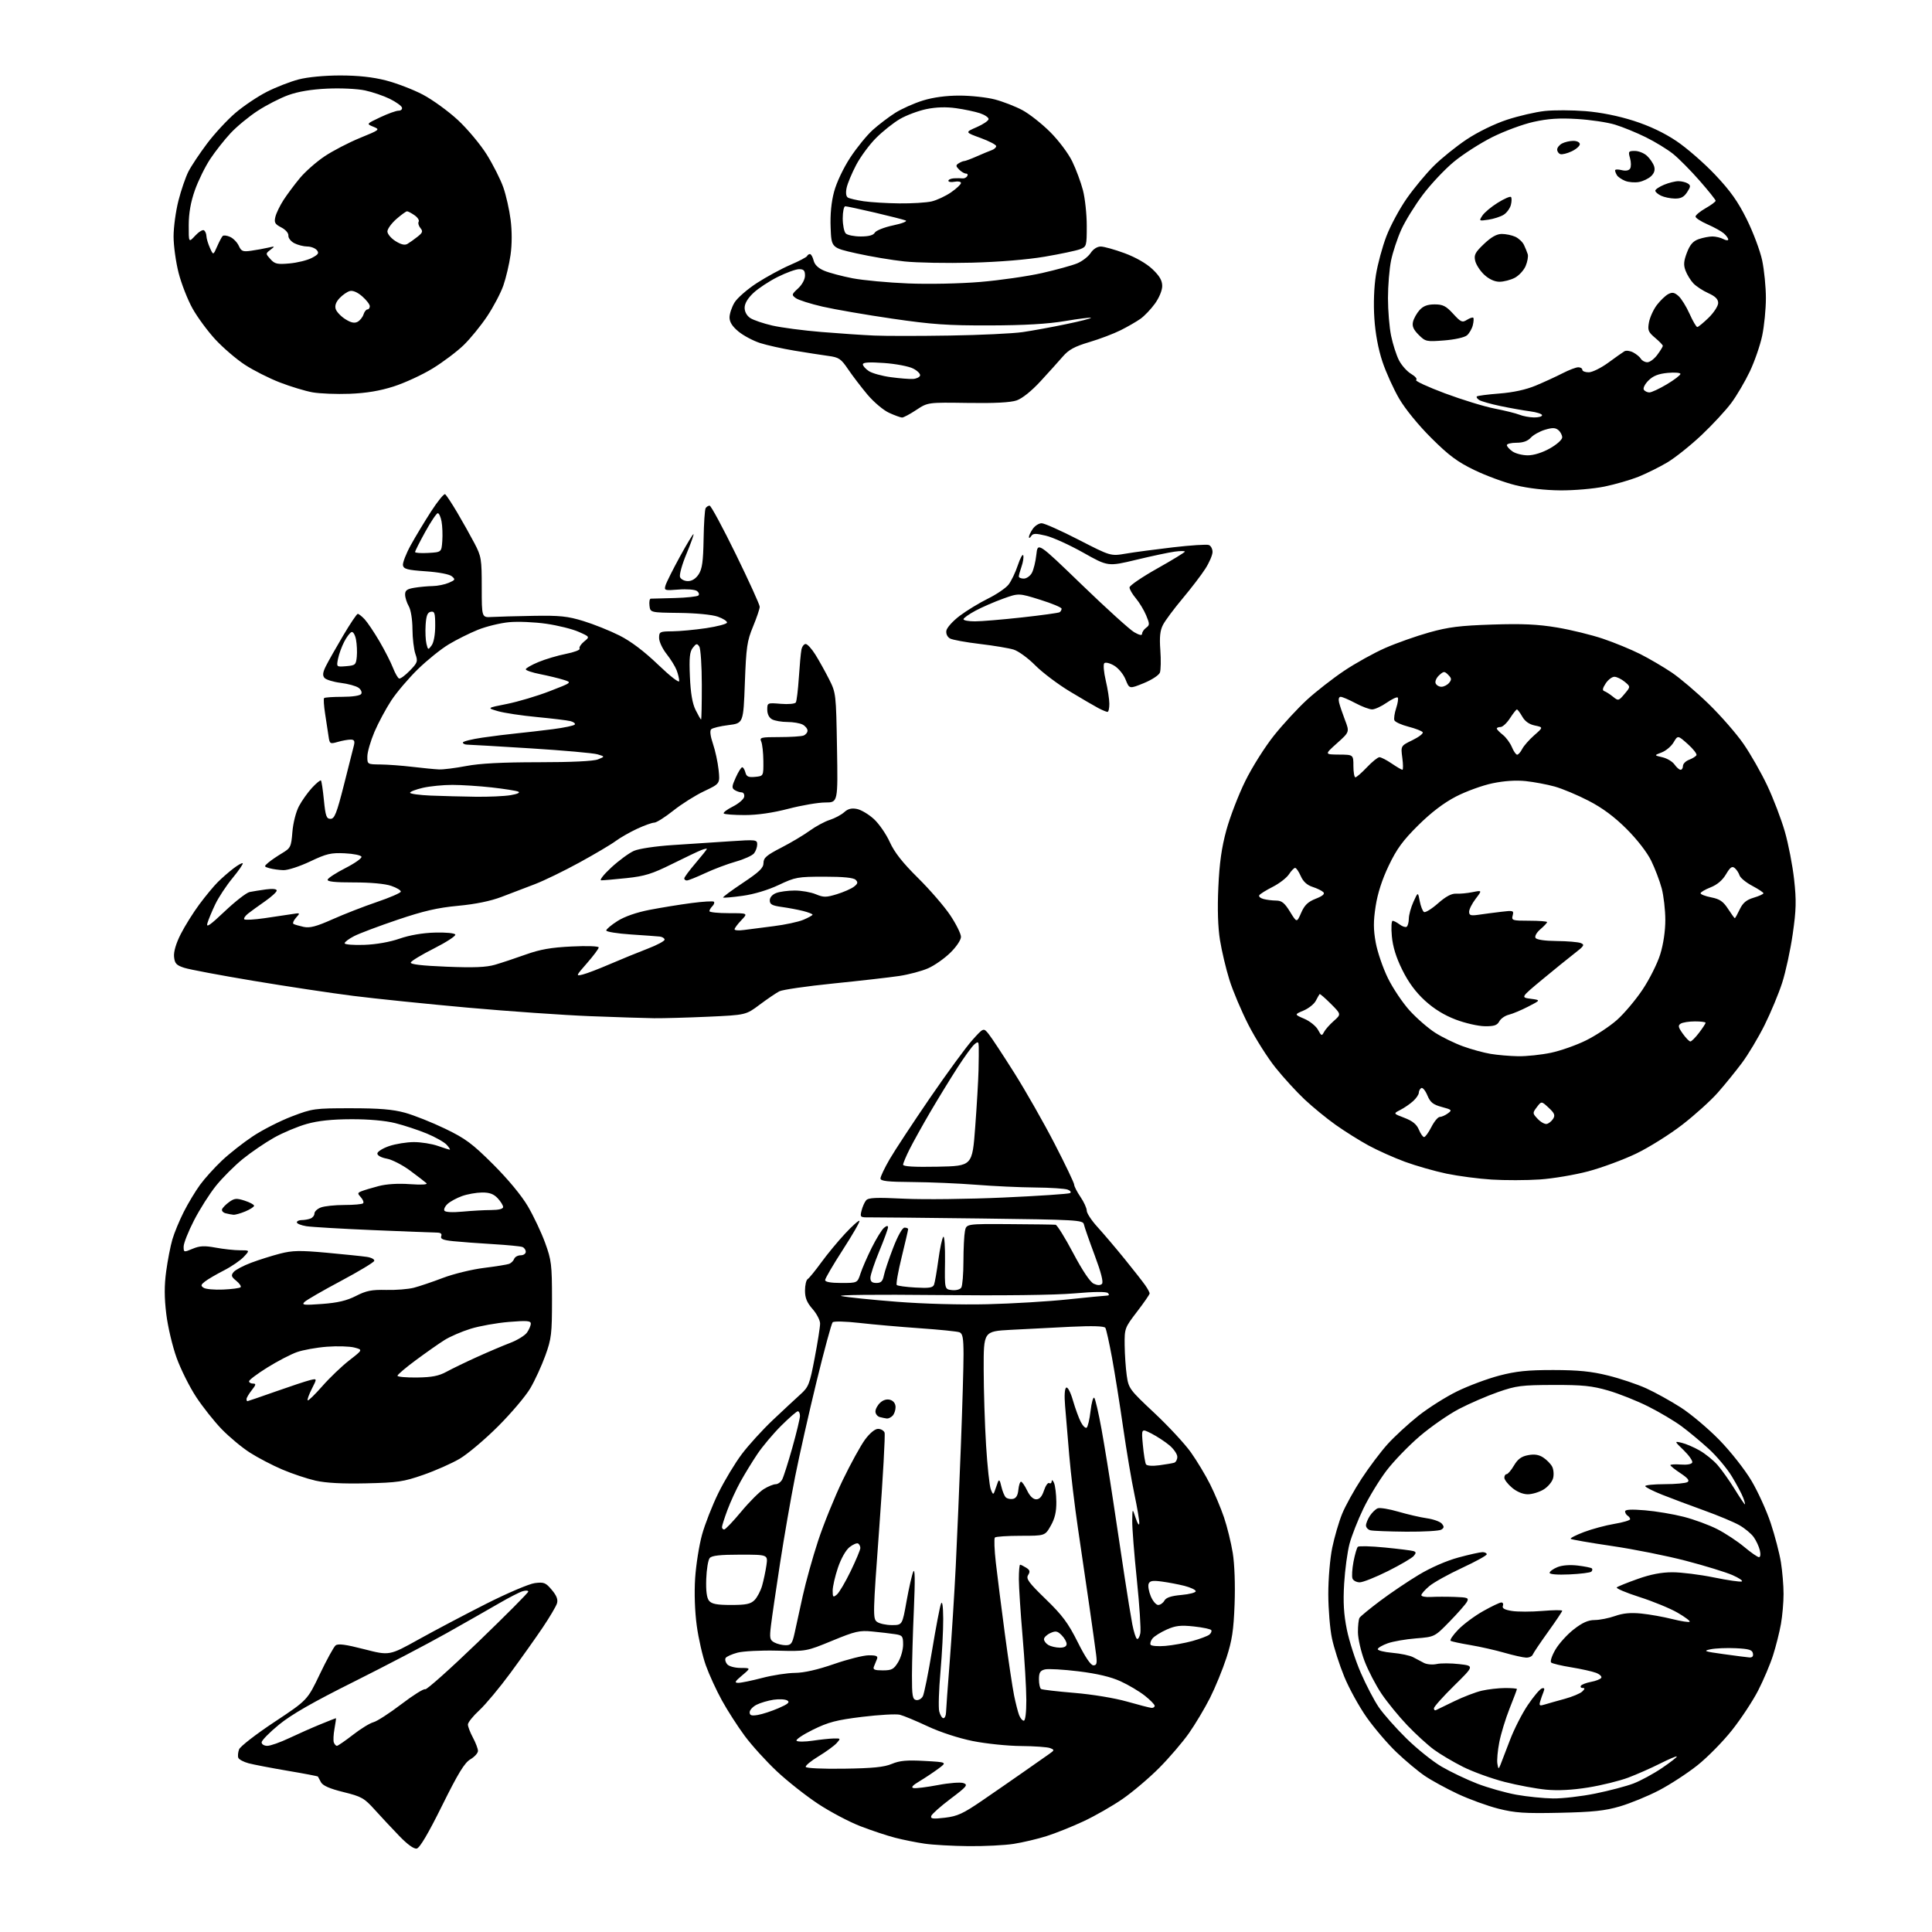<?xml version="1.0" encoding="UTF-8" standalone="no"?>
<svg 
  version="1.1" 
  xmlns="http://www.w3.org/2000/svg" 
  xmlns:xlink="http://www.w3.org/1999/xlink" 
  xmlns:svg="http://www.w3.org/2000/svg"
  xmlns:rdf="http://www.w3.org/1999/02/22-rdf-syntax-ns#"
  xmlns:cc="http://creativecommons.org/ns#"
  xmlns:dc="http://purl.org/dc/elements/1.1/"
  viewBox="0 0 768 768"
  width="768"
  height="768"
>
<style>svg {background-color: white; }</style>"
<path stroke="none" fill="black" fill-rule="evenodd" d="M165.66,734.83C164.53,735.05 161.96,733.20 158.68,729.79C155.83,726.84 151.45,722.15 148.94,719.37C144.78,714.75 143.71,714.15 136.54,712.38C131.10,711.04 128.35,709.84 127.59,708.47C126.99,707.39 126.45,706.37 126.38,706.21C126.32,706.06 120.92,705.02 114.38,703.92C107.85,702.81 100.86,701.47 98.85,700.94C96.85,700.41 94.99,699.42 94.73,698.74C94.47,698.06 94.61,696.56 95.04,695.40C95.47,694.25 101.76,689.37 109.01,684.57C122.20,675.83 122.20,675.83 127.13,665.51C129.84,659.84 132.66,654.70 133.38,654.10C134.36,653.28 137.32,653.67 144.75,655.58C154.79,658.16 154.79,658.16 166.41,651.70C172.80,648.14 184.89,641.77 193.27,637.53C201.64,633.30 210.33,629.60 212.57,629.31C216.23,628.84 216.92,629.11 219.35,632.01C221.27,634.28 221.87,635.86 221.41,637.36C221.05,638.54 218.49,642.88 215.71,647.00C212.93,651.12 207.15,659.27 202.86,665.09C198.58,670.91 193.03,677.56 190.54,679.86C188.04,682.16 186.00,684.71 186.00,685.52C186.00,686.34 186.90,688.69 188.00,690.74C189.10,692.79 190.00,695.17 190.00,696.02C190.00,696.87 188.65,698.37 186.99,699.35C184.66,700.72 182.12,704.88 175.72,717.80C170.22,728.91 166.85,734.60 165.66,734.83zM385.00,733.87C378.68,733.81 370.84,733.37 367.58,732.89C364.33,732.42 359.07,731.37 355.90,730.55C352.72,729.74 346.50,727.67 342.06,725.96C337.62,724.25 330.06,720.26 325.25,717.09C320.44,713.92 313.04,708.09 308.82,704.13C304.60,700.17 298.85,693.84 296.05,690.06C293.25,686.28 289.16,679.93 286.97,675.94C284.77,671.95 281.91,665.72 280.61,662.09C279.30,658.47 277.66,651.32 276.97,646.21C276.20,640.54 275.95,633.17 276.33,627.34C276.68,622.07 277.90,614.33 279.05,610.13C280.20,605.93 283.13,598.45 285.56,593.50C288.00,588.55 292.20,581.58 294.90,578.00C297.60,574.42 303.13,568.35 307.20,564.50C311.27,560.65 316.20,556.07 318.15,554.31C321.44,551.35 321.85,550.32 323.85,539.81C325.04,533.59 326.01,527.43 326.00,526.13C326.00,524.83 324.65,522.23 323.00,520.35C320.76,517.80 320.00,515.94 320.00,513.02C320.00,510.88 320.48,508.82 321.06,508.46C321.64,508.11 324.05,505.15 326.42,501.90C328.78,498.64 333.06,493.47 335.93,490.39C338.79,487.31 341.36,485.03 341.64,485.30C341.92,485.58 338.96,490.73 335.07,496.75C331.18,502.77 328.00,508.21 328.00,508.85C328.00,509.60 330.24,510.00 334.42,510.00C340.84,510.00 340.84,510.00 342.06,506.25C342.73,504.19 344.75,499.55 346.55,495.94C348.36,492.34 350.54,488.79 351.42,488.07C352.45,487.21 353.00,487.14 353.00,487.87C353.00,488.48 351.43,492.78 349.50,497.43C347.58,502.08 346.00,506.81 346.00,507.94C346.00,509.44 346.64,510.00 348.38,510.00C350.20,510.00 350.89,509.32 351.34,507.07C351.66,505.45 353.32,500.50 355.03,496.07C356.91,491.20 358.71,488.00 359.57,488.00C360.36,488.00 361.00,488.28 361.00,488.61C361.00,488.95 359.84,493.94 358.43,499.71C357.01,505.47 356.13,510.47 356.48,510.81C356.82,511.16 360.17,511.61 363.91,511.82C369.35,512.13 370.82,511.90 371.30,510.67C371.62,509.82 372.39,505.39 373.01,500.82C373.63,496.24 374.52,492.12 374.98,491.64C375.43,491.17 375.74,495.67 375.66,501.64C375.50,512.50 375.50,512.50 378.39,512.83C380.03,513.02 381.65,512.59 382.13,511.83C382.59,511.10 382.98,506.39 382.98,501.37C382.99,496.36 383.26,490.96 383.58,489.37C384.15,486.50 384.15,486.50 401.33,486.61C410.77,486.66 419.00,486.78 419.61,486.86C420.22,486.94 423.37,492.01 426.61,498.13C430.31,505.12 433.35,509.65 434.78,510.30C436.28,510.99 437.39,511.01 438.04,510.36C438.70,509.70 437.71,505.82 435.13,498.93C432.98,493.19 431.06,487.68 430.86,486.69C430.52,484.98 428.08,484.85 390.00,484.37C367.73,484.10 347.77,483.89 345.65,483.92C341.94,483.97 341.82,483.86 342.48,481.24C342.85,479.74 343.66,477.90 344.28,477.16C345.17,476.08 348.23,475.95 359.45,476.50C367.18,476.88 384.95,476.67 398.93,476.04C412.92,475.41 424.82,474.61 425.37,474.27C425.92,473.93 425.50,473.31 424.43,472.90C423.37,472.48 417.55,472.10 411.50,472.05C405.45,472.00 394.88,471.51 388.00,470.96C381.12,470.42 369.76,469.93 362.75,469.88C352.80,469.81 350.00,469.50 350.00,468.45C350.00,467.71 351.64,464.27 353.65,460.80C355.66,457.34 362.86,446.40 369.64,436.50C376.43,426.60 384.00,416.25 386.47,413.50C390.96,408.50 390.96,408.50 392.98,411.00C394.10,412.38 398.69,419.35 403.20,426.50C407.71,433.65 414.91,446.30 419.20,454.61C423.49,462.92 427.00,470.26 427.00,470.91C427.00,471.57 428.12,473.76 429.50,475.79C430.88,477.81 432.00,480.28 432.00,481.27C432.00,482.27 433.93,485.20 436.30,487.79C438.66,490.38 443.52,496.10 447.09,500.50C450.66,504.90 454.35,509.61 455.29,510.97C456.23,512.33 457.00,513.77 457.00,514.16C457.00,514.56 454.75,517.82 452.00,521.40C447.10,527.80 447.00,528.06 447.07,534.71C447.11,538.45 447.49,543.88 447.90,546.80C448.63,551.91 449.00,552.42 458.85,561.65C464.46,566.91 471.01,573.97 473.41,577.35C475.80,580.73 479.23,586.42 481.02,590.00C482.82,593.58 485.31,599.50 486.56,603.18C487.81,606.85 489.37,613.22 490.04,617.33C490.76,621.79 491.05,629.99 490.77,637.65C490.38,648.09 489.77,652.09 487.53,659.00C486.01,663.67 483.05,670.88 480.97,675.00C478.88,679.12 475.13,685.40 472.64,688.95C470.15,692.50 464.84,698.70 460.83,702.74C456.83,706.77 450.26,712.33 446.25,715.11C442.24,717.88 435.25,721.88 430.73,723.99C426.20,726.11 419.57,728.76 416.00,729.89C412.43,731.02 406.57,732.40 403.00,732.96C399.43,733.53 391.32,733.93 385.00,733.87zM375.62,722.57C380.62,721.98 382.85,720.95 390.50,715.71C395.45,712.32 402.88,707.18 407.00,704.29C411.12,701.41 415.59,698.28 416.92,697.34C419.22,695.74 419.24,695.61 417.42,694.89C416.36,694.48 411.16,694.11 405.85,694.07C400.54,694.03 391.91,693.14 386.68,692.09C381.05,690.95 373.74,688.57 368.78,686.24C364.17,684.08 359.19,682.01 357.72,681.64C356.24,681.27 349.51,681.65 342.77,682.47C332.49,683.73 329.31,684.56 323.15,687.59C319.11,689.58 316.19,691.56 316.65,691.99C317.12,692.42 319.98,692.41 323.00,691.96C326.02,691.51 329.81,691.11 331.40,691.07C334.22,691.00 334.25,691.06 332.56,692.94C331.59,694.00 328.37,696.35 325.39,698.16C322.41,699.96 320.12,701.86 320.29,702.37C320.47,702.90 326.99,703.21 335.55,703.08C346.93,702.92 351.46,702.46 354.50,701.18C357.63,699.87 360.46,699.61 367.50,700.00C376.50,700.50 376.50,700.50 373.00,703.09C371.07,704.52 367.70,706.76 365.50,708.08C362.73,709.73 362.01,710.57 363.16,710.79C364.07,710.97 368.45,710.42 372.89,709.58C377.40,708.72 381.88,708.39 383.04,708.82C384.88,709.50 384.29,710.22 377.87,715.04C373.88,718.05 370.42,721.12 370.18,721.88C369.83,723.00 370.86,723.13 375.62,722.57zM620.00,720.61C606.02,720.91 602.30,720.66 595.64,718.98C591.32,717.89 584.04,715.24 579.47,713.10C574.89,710.95 568.98,707.72 566.33,705.91C563.67,704.10 558.64,699.89 555.15,696.56C551.65,693.23 546.32,686.98 543.28,682.69C540.25,678.39 536.23,671.08 534.34,666.44C532.44,661.80 530.25,654.97 529.47,651.25C528.68,647.54 528.03,639.64 528.02,633.71C528.01,627.66 528.70,619.53 529.59,615.21C530.47,610.98 532.23,604.94 533.51,601.79C534.79,598.64 538.28,592.33 541.26,587.78C544.24,583.23 548.89,577.06 551.59,574.07C554.29,571.08 559.77,566.04 563.76,562.86C567.76,559.68 574.73,555.27 579.26,553.06C583.79,550.85 591.33,548.04 596.00,546.82C602.71,545.07 607.24,544.60 617.50,544.61C627.41,544.63 632.57,545.14 639.21,546.79C644.00,547.97 650.83,550.26 654.39,551.88C657.94,553.49 664.15,556.93 668.18,559.52C672.20,562.11 679.10,567.93 683.50,572.44C687.95,577.00 693.59,584.17 696.21,588.58C698.80,592.93 702.26,600.55 703.90,605.50C705.54,610.45 707.36,617.42 707.94,621.00C708.51,624.58 708.99,630.23 708.99,633.57C709.00,636.90 708.53,642.30 707.95,645.57C707.37,648.83 705.96,654.42 704.82,658.00C703.68,661.58 701.01,667.88 698.89,672.01C696.77,676.14 692.11,683.21 688.53,687.73C684.96,692.25 678.75,698.56 674.74,701.75C670.72,704.94 663.84,709.42 659.44,711.71C655.04,714.00 648.08,716.85 643.97,718.06C637.97,719.82 633.26,720.32 620.00,720.61zM617.34,714.91C621.11,714.96 628.68,714.08 634.18,712.96C639.67,711.84 646.49,710.05 649.32,708.97C652.15,707.89 657.27,705.12 660.69,702.80C664.11,700.48 666.75,698.42 666.56,698.22C666.36,698.03 663.35,699.31 659.86,701.07C656.38,702.83 650.69,705.33 647.23,706.64C643.77,707.94 636.62,709.70 631.34,710.55C624.99,711.57 619.33,711.87 614.62,711.42C610.70,711.05 603.27,709.67 598.10,708.34C592.92,707.01 585.50,704.32 581.60,702.37C577.70,700.41 572.48,697.32 570.00,695.50C567.53,693.68 562.77,689.34 559.44,685.85C556.10,682.36 551.50,676.73 549.21,673.34C546.93,669.96 543.88,664.11 542.44,660.34C541.01,656.58 539.82,651.40 539.80,648.84C539.78,646.28 540.07,643.70 540.43,643.11C540.79,642.52 544.47,639.50 548.59,636.40C552.72,633.29 559.66,628.61 564.01,626.00C568.75,623.14 575.06,620.39 579.78,619.12C584.10,617.95 588.39,617.00 589.32,617.00C590.24,617.00 591.00,617.39 591.00,617.86C591.00,618.33 586.58,620.76 581.18,623.27C575.78,625.78 569.93,629.03 568.18,630.50C566.43,631.97 565.00,633.60 565.00,634.11C565.00,634.62 566.69,634.94 568.75,634.82C570.81,634.70 575.10,634.69 578.29,634.80C583.46,634.98 583.97,635.19 583.13,636.75C582.61,637.71 579.51,641.24 576.24,644.59C570.29,650.69 570.29,650.69 562.90,651.28C558.83,651.60 553.78,652.48 551.68,653.22C549.57,653.97 547.77,655.01 547.68,655.54C547.58,656.07 550.20,656.74 553.50,657.02C556.80,657.31 560.51,658.10 561.75,658.77C562.99,659.45 564.94,660.48 566.08,661.06C567.23,661.64 569.51,661.83 571.14,661.47C572.77,661.11 576.80,661.13 580.08,661.51C586.05,662.20 586.05,662.20 578.02,670.10C573.61,674.44 570.00,678.48 570.00,679.08C570.00,679.68 570.34,680.02 570.75,679.83C571.16,679.65 574.44,678.06 578.03,676.30C581.62,674.55 586.57,672.65 589.03,672.08C591.49,671.51 595.64,671.04 598.25,671.02C600.86,671.01 603.00,671.19 603.00,671.42C603.00,671.66 601.69,675.15 600.08,679.17C598.48,683.20 596.64,689.23 595.99,692.57C595.34,695.90 595.00,699.73 595.23,701.07C595.62,703.35 595.70,703.38 596.47,701.50C596.92,700.40 598.61,695.99 600.23,691.71C601.85,687.42 605.05,681.14 607.34,677.76C609.63,674.38 612.13,671.41 612.91,671.17C613.94,670.84 614.11,671.23 613.55,672.61C613.12,673.65 612.53,675.36 612.23,676.41C611.76,678.03 612.04,678.20 614.09,677.56C615.42,677.15 618.98,676.14 622.00,675.32C625.02,674.49 628.16,673.19 628.96,672.41C630.05,671.37 630.10,671.00 629.16,671.00C628.45,671.00 628.13,670.60 628.43,670.11C628.73,669.63 630.54,668.93 632.45,668.57C634.37,668.22 636.20,667.49 636.53,666.96C636.85,666.43 635.91,665.54 634.43,664.97C632.94,664.41 628.53,663.43 624.62,662.79C620.70,662.16 617.10,661.30 616.62,660.89C616.13,660.47 616.89,658.16 618.30,655.75C619.71,653.34 623.00,649.71 625.60,647.69C629.02,645.02 631.32,644.00 633.91,643.99C635.89,643.98 639.52,643.26 642.00,642.39C645.18,641.26 648.25,640.98 652.46,641.41C655.74,641.74 661.29,642.73 664.78,643.61C668.27,644.48 671.37,644.96 671.66,644.67C671.95,644.38 669.78,642.76 666.84,641.06C663.90,639.36 657.09,636.56 651.70,634.84C646.31,633.11 642.26,631.39 642.70,631.01C643.14,630.63 646.88,629.12 651.00,627.66C656.13,625.83 660.50,624.99 664.84,625.00C668.33,625.00 675.70,625.92 681.21,627.04C686.73,628.17 691.75,628.90 692.37,628.66C692.99,628.43 691.33,627.29 688.67,626.12C686.02,624.96 677.69,622.40 670.17,620.44C662.65,618.47 649.39,615.82 640.70,614.55C632.00,613.27 624.66,611.99 624.38,611.71C624.09,611.43 626.48,610.21 629.68,609.00C632.88,607.79 638.31,606.33 641.75,605.76C645.19,605.18 648.00,604.35 648.00,603.91C648.00,603.47 647.55,602.84 647.00,602.50C646.45,602.16 646.00,601.39 646.00,600.80C646.00,600.05 648.48,599.92 653.90,600.37C658.24,600.73 665.17,601.89 669.29,602.95C673.41,604.00 679.42,606.21 682.64,607.86C685.86,609.51 690.69,612.69 693.36,614.93C696.03,617.17 698.67,619.00 699.22,619.00C699.80,619.00 699.94,617.85 699.56,616.25C699.20,614.74 698.10,612.38 697.11,611.00C696.12,609.62 693.55,607.50 691.41,606.28C689.26,605.06 683.00,602.44 677.50,600.46C672.00,598.48 664.46,595.65 660.75,594.18C657.04,592.71 654.01,591.16 654.00,590.75C654.00,590.34 657.49,589.99 661.75,589.98C666.01,589.98 670.08,589.60 670.80,589.15C671.73,588.56 670.96,587.58 668.05,585.65C665.82,584.18 664.00,582.72 664.00,582.42C664.00,582.11 665.87,582.01 668.15,582.18C670.65,582.37 672.46,582.04 672.70,581.35C672.92,580.71 671.40,578.54 669.32,576.52C665.53,572.84 665.53,572.84 668.52,573.54C670.16,573.92 673.35,575.29 675.61,576.58C677.87,577.87 681.08,580.46 682.73,582.34C684.38,584.23 687.43,588.52 689.51,591.88C691.59,595.25 693.43,598.00 693.62,598.00C693.80,598.00 693.49,596.78 692.92,595.29C692.35,593.80 690.33,590.01 688.42,586.87C686.51,583.72 682.38,578.80 679.23,575.93C676.09,573.06 671.23,569.02 668.44,566.96C665.65,564.89 659.70,561.36 655.22,559.11C650.74,556.86 643.57,554.00 639.29,552.76C632.82,550.89 629.13,550.51 617.50,550.54C604.82,550.58 602.74,550.84 595.51,553.36C591.12,554.89 584.15,557.91 580.01,560.06C575.88,562.22 568.86,567.08 564.42,570.87C559.97,574.67 553.99,580.86 551.13,584.63C548.26,588.41 544.14,595.18 541.97,599.68C539.79,604.18 537.32,610.48 536.46,613.68C535.61,616.88 534.65,624.01 534.32,629.52C533.88,636.92 534.16,641.70 535.40,647.81C536.32,652.35 538.80,660.06 540.92,664.93C543.03,669.80 546.25,675.97 548.08,678.64C549.91,681.32 554.82,686.88 559.01,691.00C563.19,695.12 569.51,700.20 573.06,702.27C576.60,704.34 582.98,707.38 587.23,709.03C591.49,710.67 598.46,712.64 602.73,713.42C607.01,714.19 613.58,714.86 617.34,714.91zM106.25,694.00C107.49,694.00 111.42,692.61 115.00,690.91C118.58,689.22 124.17,686.74 127.42,685.42C130.68,684.09 133.43,683.00 133.54,683.00C133.64,683.00 133.39,684.88 132.97,687.18C132.55,689.48 132.43,691.96 132.71,692.68C132.99,693.41 133.54,694.00 133.93,694.00C134.33,694.00 137.19,692.03 140.30,689.62C143.40,687.20 147.08,684.95 148.47,684.60C149.85,684.25 154.83,681.03 159.53,677.45C164.23,673.86 168.50,671.19 169.02,671.51C169.54,671.83 178.97,663.41 189.98,652.80C200.99,642.18 210.00,633.13 210.00,632.68C210.00,632.23 208.99,632.17 207.75,632.54C206.51,632.91 202.35,635.04 198.50,637.28C194.65,639.52 185.20,644.90 177.50,649.23C169.80,653.56 153.22,662.24 140.66,668.52C124.37,676.65 115.84,681.54 110.91,685.57C107.11,688.68 104.00,691.85 104.00,692.61C104.00,693.38 105.00,694.00 106.25,694.00zM406.98,684.00C407.59,684.00 407.99,680.73 407.98,675.75C407.97,671.21 407.30,659.85 406.49,650.50C405.69,641.15 405.02,630.91 405.01,627.75C405.01,624.59 405.23,622.00 405.51,622.00C405.80,622.00 406.88,622.53 407.91,623.18C409.40,624.11 409.57,624.72 408.70,626.10C407.78,627.58 408.85,629.05 415.69,635.68C422.30,642.08 424.61,645.18 428.40,652.75C431.37,658.71 433.60,662.00 434.64,662.00C435.96,662.00 436.16,661.22 435.73,657.75C435.44,655.41 434.23,646.75 433.04,638.50C431.86,630.25 429.81,616.30 428.50,607.50C427.20,598.70 425.64,585.65 425.04,578.50C424.45,571.35 423.70,562.51 423.39,558.86C423.04,554.82 423.22,551.98 423.84,551.60C424.42,551.24 425.56,553.40 426.52,556.72C427.44,559.89 428.84,563.73 429.64,565.27C430.43,566.81 431.47,567.83 431.94,567.53C432.42,567.24 433.12,564.26 433.51,560.91C433.90,557.56 434.56,555.20 434.99,555.66C435.41,556.12 436.70,561.67 437.85,568.00C439.00,574.33 441.08,587.15 442.48,596.50C443.87,605.85 445.94,619.58 447.07,627.00C448.19,634.42 449.57,642.85 450.12,645.73C450.68,648.61 451.50,651.19 451.95,651.47C452.40,651.75 453.01,650.74 453.30,649.24C453.59,647.73 452.97,638.18 451.92,628.01C450.86,617.83 450.03,607.26 450.08,604.51C450.15,599.50 450.15,599.50 451.47,603.50C452.23,605.80 452.83,606.65 452.88,605.50C452.93,604.40 452.06,599.23 450.95,594.00C449.83,588.77 447.82,576.85 446.47,567.50C445.13,558.15 443.13,545.64 442.04,539.70C440.94,533.75 439.76,528.42 439.40,527.84C438.97,527.14 434.37,527.00 425.63,527.41C418.41,527.75 407.66,528.30 401.75,528.63C391.00,529.22 391.00,529.22 391.03,544.36C391.04,552.69 391.47,566.26 391.98,574.53C392.49,582.80 393.33,590.68 393.85,592.03C394.66,594.14 394.89,594.24 395.40,592.75C395.73,591.79 396.29,590.21 396.64,589.25C397.13,587.92 397.46,588.31 398.03,590.84C398.45,592.68 399.24,594.64 399.79,595.19C400.34,595.74 401.62,596.03 402.64,595.84C403.91,595.60 404.60,594.46 404.81,592.24C404.99,590.46 405.46,589.00 405.88,589.00C406.29,589.00 407.38,590.58 408.30,592.50C409.36,594.72 410.68,596.00 411.91,596.00C413.24,596.00 414.21,594.90 415.00,592.49C415.64,590.56 416.57,589.24 417.08,589.55C417.59,589.86 418.03,589.53 418.07,588.81C418.11,588.09 418.53,588.40 419.00,589.50C419.47,590.60 419.88,593.98 419.91,597.00C419.95,600.96 419.33,603.62 417.69,606.50C415.42,610.50 415.42,610.50 405.79,610.50C400.50,610.50 395.86,610.81 395.49,611.18C395.11,611.56 395.28,616.06 395.86,621.18C396.44,626.31 398.06,639.05 399.45,649.50C400.85,659.95 402.50,670.98 403.12,674.00C403.74,677.02 404.63,680.51 405.10,681.75C405.57,682.99 406.41,684.00 406.98,684.00zM375.02,683.00C375.56,683.00 376.03,681.99 376.06,680.75C376.09,679.51 376.75,670.40 377.53,660.50C378.30,650.60 379.38,633.50 379.93,622.50C380.47,611.50 381.39,589.90 381.97,574.50C382.56,559.10 383.03,542.84 383.02,538.36C383.00,531.83 382.68,530.09 381.40,529.60C380.52,529.26 373.43,528.54 365.65,528.00C357.87,527.45 347.07,526.51 341.67,525.89C336.13,525.26 331.46,525.15 330.99,525.63C330.52,526.11 327.67,536.62 324.64,549.00C321.62,561.38 317.76,578.48 316.07,587.00C314.38,595.52 311.68,611.05 310.07,621.50C308.46,631.95 306.84,643.05 306.47,646.16C305.86,651.21 306.01,651.94 307.83,652.91C308.95,653.51 310.98,654.00 312.33,654.00C314.46,654.00 314.94,653.35 315.85,649.25C316.43,646.64 317.88,640.00 319.08,634.50C320.28,629.00 323.04,619.10 325.21,612.50C327.38,605.90 331.76,595.10 334.94,588.50C338.12,581.90 342.14,574.59 343.87,572.25C345.77,569.68 347.81,568.00 349.04,568.00C350.15,568.00 351.32,568.67 351.63,569.48C351.94,570.29 351.00,587.26 349.53,607.19C346.98,641.71 346.94,643.48 348.62,644.71C349.59,645.42 352.25,646.00 354.53,646.00C358.68,646.00 358.68,646.00 360.37,636.49C361.31,631.26 362.51,625.97 363.05,624.74C363.71,623.24 363.79,628.15 363.29,639.50C362.87,648.85 362.53,660.77 362.52,665.98C362.50,674.08 362.75,675.52 364.18,675.79C365.11,675.97 366.30,675.30 366.84,674.30C367.37,673.30 369.03,665.06 370.53,655.99C372.03,646.92 373.62,638.60 374.06,637.50C374.58,636.22 374.90,638.37 374.94,643.50C374.97,647.90 374.48,657.38 373.85,664.57C373.21,671.76 372.99,678.84 373.36,680.32C373.74,681.79 374.48,683.00 375.02,683.00zM301.25,681.72C303.04,681.42 306.73,680.21 309.47,679.03C313.26,677.39 314.09,676.67 312.97,675.97C312.16,675.47 309.70,675.34 307.50,675.67C305.30,676.00 302.26,676.90 300.75,677.66C299.24,678.43 298.00,679.77 298.00,680.66C298.00,681.91 298.71,682.14 301.25,681.72zM457.75,678.91C458.44,678.96 459.00,678.59 459.00,678.08C459.00,677.58 457.24,675.77 455.09,674.07C452.93,672.36 448.60,669.79 445.46,668.35C441.58,666.58 436.20,665.30 428.74,664.38C422.69,663.64 416.67,663.30 415.37,663.62C413.47,664.10 413.00,664.88 413.00,667.55C413.00,669.38 413.38,671.12 413.84,671.40C414.30,671.69 420.26,672.38 427.09,672.95C434.21,673.54 443.12,675.01 448.00,676.40C452.68,677.73 457.06,678.87 457.75,678.91zM293.50,668.96C294.60,668.96 298.88,668.08 303.00,667.00C307.12,665.92 312.98,665.02 316.00,665.00C319.61,664.97 324.94,663.76 331.50,661.49C337.00,659.58 343.24,658.01 345.36,658.01C348.39,658.00 349.08,658.32 348.61,659.50C348.27,660.33 347.73,661.67 347.39,662.50C346.91,663.69 347.64,664.00 350.91,664.00C354.48,664.00 355.29,663.57 357.01,660.75C358.10,658.96 358.99,655.83 359.00,653.80C359.00,650.38 358.74,650.05 355.75,649.60C353.96,649.33 349.93,648.85 346.78,648.55C341.66,648.05 339.99,648.43 330.78,652.23C320.50,656.46 320.50,656.46 308.86,656.16C302.46,656.00 295.39,656.36 293.15,656.96C290.92,657.56 288.80,658.51 288.46,659.07C288.11,659.63 288.37,660.74 289.04,661.54C289.73,662.38 292.01,663.01 294.37,663.03C298.50,663.05 298.50,663.05 295.00,666.00C292.09,668.45 291.84,668.95 293.50,668.96zM606.64,658.93C605.46,658.89 601.58,658.02 598.00,656.99C594.42,655.96 588.35,654.59 584.50,653.94C580.65,653.30 577.12,652.54 576.66,652.27C576.20,651.99 577.55,649.99 579.66,647.81C581.77,645.63 586.24,642.31 589.60,640.43C592.95,638.54 596.20,637.00 596.81,637.00C597.43,637.00 597.70,637.61 597.41,638.36C597.05,639.32 598.10,639.92 600.99,640.38C603.25,640.74 608.67,640.74 613.05,640.38C617.42,640.01 621.00,639.97 621.00,640.30C621.00,640.62 618.47,644.39 615.38,648.69C612.29,652.99 609.55,657.06 609.28,657.75C609.01,658.44 607.82,658.97 606.64,658.93zM695.32,658.85C696.56,658.95 697.04,658.44 696.81,657.25C696.54,655.84 695.23,655.44 689.99,655.19C686.42,655.02 681.92,655.21 680.00,655.61C676.89,656.26 677.46,656.48 685.00,657.52C689.67,658.17 694.32,658.77 695.32,658.85zM421.25,654.97C423.04,654.99 424.00,654.48 424.00,653.50C424.00,652.67 423.11,651.11 422.01,650.01C420.34,648.34 419.64,648.21 417.51,649.18C416.13,649.81 415.00,650.90 415.00,651.61C415.00,652.32 415.79,653.36 416.75,653.92C417.71,654.48 419.74,654.95 421.25,654.97zM463.22,654.28C466.12,654.04 470.98,653.16 474.00,652.33C477.02,651.49 480.06,650.35 480.74,649.79C481.42,649.23 481.76,648.43 481.50,648.00C481.24,647.58 478.12,646.92 474.57,646.54C469.34,645.98 467.31,646.21 463.81,647.76C461.44,648.82 458.90,650.40 458.16,651.29C457.43,652.18 457.08,653.32 457.38,653.81C457.69,654.31 460.32,654.52 463.22,654.28zM290.62,638.00C296.58,638.00 298.37,637.63 299.94,636.06C301.00,635.00 302.36,632.41 302.96,630.31C303.55,628.22 304.32,624.59 304.66,622.25C305.27,618.00 305.27,618.00 294.26,618.00C286.18,618.00 282.94,618.36 282.11,619.36C281.49,620.11 280.87,623.87 280.74,627.70C280.58,632.45 280.94,635.21 281.87,636.34C282.93,637.61 284.96,638.00 290.62,638.00zM460.40,638.00C461.23,638.00 462.34,637.22 462.87,636.27C463.55,635.05 465.56,634.38 469.67,634.02C472.88,633.73 475.42,633.05 475.32,632.50C475.23,631.95 473.20,631.01 470.82,630.40C468.45,629.80 464.41,629.03 461.84,628.69C458.19,628.20 457.06,628.39 456.60,629.59C456.28,630.43 456.67,632.66 457.46,634.56C458.25,636.45 459.57,638.00 460.40,638.00zM332.66,633.87C333.57,633.12 336.04,628.92 338.16,624.55C340.27,620.18 342.00,616.05 342.00,615.36C342.00,614.68 341.60,613.87 341.12,613.57C340.63,613.27 339.10,613.92 337.71,615.01C336.22,616.19 334.33,619.54 333.09,623.19C331.94,626.60 331.00,630.71 331.00,632.32C331.00,634.93 331.18,635.10 332.66,633.87zM540.51,629.00C539.25,629.00 537.95,628.32 537.63,627.49C537.32,626.66 537.50,623.64 538.04,620.78C538.59,617.91 539.36,615.26 539.76,614.88C540.17,614.49 545.00,614.62 550.50,615.16C556.00,615.70 561.11,616.34 561.86,616.58C562.96,616.94 562.98,617.32 561.98,618.52C561.30,619.34 556.70,622.04 551.77,624.51C546.83,626.98 541.77,629.00 540.51,629.00zM623.92,625.85C619.15,626.07 616.00,625.82 616.00,625.23C616.00,624.69 617.37,623.68 619.03,622.99C620.92,622.20 623.99,621.96 627.17,622.33C629.98,622.67 632.51,623.18 632.80,623.47C633.09,623.76 633.00,624.34 632.59,624.75C632.18,625.16 628.28,625.65 623.92,625.85zM559.00,608.87C552.12,608.81 545.71,608.56 544.75,608.31C543.79,608.06 543.00,607.20 543.00,606.39C543.00,605.59 543.70,603.86 544.56,602.55C545.42,601.24 546.82,599.90 547.67,599.57C548.52,599.25 552.21,599.85 555.86,600.92C559.51,601.99 564.62,603.17 567.22,603.54C569.81,603.91 572.48,604.88 573.15,605.68C574.12,606.85 574.08,607.34 572.94,608.06C572.15,608.56 565.88,608.92 559.00,608.87zM287.87,608.00C288.35,608.00 291.39,604.82 294.62,600.93C297.85,597.04 301.90,592.99 303.62,591.93C305.33,590.87 307.45,590.00 308.33,590.00C309.21,590.00 310.38,589.16 310.93,588.13C311.48,587.10 313.30,581.39 314.97,575.45C316.64,569.51 318.00,563.83 318.00,562.83C318.00,561.82 317.62,561.00 317.15,561.00C316.69,561.00 313.71,563.59 310.53,566.75C307.36,569.91 303.10,574.98 301.07,578.00C299.04,581.02 296.01,585.98 294.34,589.00C292.67,592.02 290.33,597.10 289.15,600.29C287.97,603.47 287.00,606.51 287.00,607.04C287.00,607.57 287.39,608.00 287.87,608.00zM607.33,594.00C605.37,594.00 602.98,593.01 601.08,591.41C599.38,589.99 598.00,588.19 598.00,587.41C598.00,586.63 598.41,586.00 598.90,586.00C599.40,586.00 600.72,584.45 601.83,582.56C603.34,580.01 604.79,578.94 607.44,578.45C609.96,577.97 611.73,578.25 613.47,579.39C614.82,580.27 616.41,581.89 616.99,582.98C617.57,584.07 617.75,586.14 617.39,587.57C617.03,589.01 615.33,591.05 613.62,592.09C611.90,593.14 609.07,593.99 607.33,594.00zM145.50,589.65C136.12,589.86 129.50,589.51 125.43,588.58C122.09,587.82 116.16,585.84 112.24,584.17C108.33,582.51 102.54,579.49 99.37,577.46C96.20,575.44 91.16,571.24 88.15,568.14C85.15,565.04 80.56,559.25 77.96,555.29C75.35,551.32 71.86,544.34 70.21,539.77C68.56,535.20 66.70,527.36 66.10,522.35C65.30,515.80 65.29,511.02 66.06,505.37C66.64,501.04 67.75,495.34 68.52,492.70C69.29,490.06 71.34,485.11 73.07,481.70C74.80,478.29 77.71,473.46 79.54,470.96C81.36,468.46 85.26,464.15 88.20,461.37C91.14,458.59 96.68,454.23 100.52,451.68C104.36,449.13 111.33,445.58 116.00,443.80C124.22,440.66 124.99,440.55 139.50,440.55C150.81,440.55 156.10,440.99 161.00,442.33C164.57,443.32 171.74,446.17 176.93,448.67C185.04,452.58 187.72,454.57 196.04,462.86C201.96,468.77 207.31,475.22 209.84,479.53C212.11,483.40 215.20,489.93 216.69,494.03C219.20,500.91 219.42,502.68 219.43,516.50C219.43,530.22 219.21,532.13 216.79,538.83C215.33,542.87 212.65,548.72 210.82,551.83C209.00,554.95 203.22,561.77 197.98,567.00C192.75,572.23 185.89,578.01 182.74,579.87C179.60,581.72 173.08,584.60 168.26,586.28C160.40,589.02 158.07,589.37 145.50,589.65zM460.84,582.47C463.40,582.13 466.06,581.67 466.75,581.46C467.44,581.24 468.00,580.19 468.00,579.12C468.00,578.05 466.59,575.99 464.87,574.54C463.14,573.09 459.92,570.98 457.71,569.85C453.69,567.80 453.69,567.80 454.31,574.44C454.65,578.09 455.21,581.53 455.55,582.09C455.92,582.68 458.09,582.84 460.84,582.47zM352.55,563.88C351.97,563.82 350.71,563.56 349.75,563.31C348.79,563.06 348.00,562.06 348.00,561.08C348.00,560.11 348.87,558.52 349.93,557.56C351.16,556.45 352.61,556.06 353.93,556.48C355.21,556.88 356.00,557.99 356.00,559.37C356.00,560.60 355.46,562.14 354.80,562.80C354.14,563.46 353.13,563.95 352.55,563.88zM98.33,557.00C98.51,557.00 103.58,555.26 109.58,553.14C115.59,551.02 121.75,548.98 123.28,548.61C126.07,547.94 126.07,547.94 123.96,552.07C122.81,554.34 122.07,556.40 122.32,556.65C122.57,556.91 125.19,554.36 128.14,551.00C131.09,547.64 135.92,543.02 138.88,540.73C144.25,536.56 144.25,536.56 140.88,535.67C139.02,535.18 134.12,535.03 130.00,535.34C125.88,535.65 120.49,536.62 118.03,537.49C115.57,538.35 110.29,541.11 106.28,543.60C102.28,546.10 99.00,548.56 99.00,549.07C99.00,549.58 99.71,550.00 100.57,550.00C101.88,550.00 101.79,550.45 100.07,552.63C98.93,554.08 98.00,555.66 98.00,556.13C98.00,556.61 98.15,557.00 98.33,557.00zM165.75,547.58C171.70,547.50 174.43,546.97 177.50,545.29C179.70,544.09 185.10,541.47 189.50,539.48C193.90,537.48 199.86,534.95 202.74,533.85C205.62,532.76 208.66,530.89 209.49,529.71C210.32,528.52 211.00,526.93 211.00,526.16C211.00,525.02 209.42,524.90 202.25,525.49C197.44,525.89 190.61,527.11 187.09,528.20C183.56,529.29 178.86,531.32 176.65,532.72C174.44,534.11 169.34,537.69 165.32,540.67C161.29,543.64 158.00,546.44 158.00,546.88C158.00,547.32 161.49,547.63 165.75,547.58zM128.05,518.34C134.24,517.88 137.84,517.03 141.50,515.16C145.61,513.06 147.75,512.63 153.50,512.77C157.35,512.87 162.30,512.47 164.50,511.90C166.70,511.33 171.92,509.57 176.09,507.98C180.27,506.39 187.58,504.61 192.33,504.02C197.09,503.43 201.62,502.70 202.41,502.40C203.20,502.09 204.09,501.21 204.39,500.42C204.69,499.64 205.85,499.00 206.97,499.00C208.09,499.00 209.00,498.37 209.00,497.61C209.00,496.84 208.40,495.98 207.66,495.70C206.92,495.41 201.63,494.90 195.91,494.56C190.18,494.22 183.10,493.69 180.17,493.39C176.12,492.97 174.98,492.50 175.39,491.42C175.76,490.46 175.22,489.99 173.72,489.98C172.50,489.97 161.15,489.53 148.50,489.00C135.85,488.47 123.81,487.76 121.75,487.43C119.69,487.10 118.00,486.41 118.00,485.91C118.00,485.41 118.86,485.00 119.92,485.00C120.97,485.00 122.55,484.73 123.42,484.39C124.29,484.06 125.00,483.15 125.00,482.37C125.00,481.59 126.15,480.51 127.57,479.98C128.98,479.44 133.18,479.00 136.90,479.00C140.62,479.00 143.97,478.70 144.34,478.33C144.70,477.96 144.31,476.89 143.46,475.95C142.06,474.41 142.08,474.18 143.71,473.53C144.69,473.13 147.73,472.22 150.46,471.50C153.57,470.67 158.22,470.38 162.96,470.72C167.62,471.05 170.12,470.90 169.50,470.32C168.95,469.81 166.03,467.56 163.00,465.32C159.97,463.08 155.81,460.95 153.75,460.58C151.58,460.19 150.00,459.34 150.00,458.55C150.00,457.80 152.11,456.47 154.68,455.59C157.25,454.72 161.69,454.00 164.55,454.00C167.41,454.00 171.66,454.68 174.00,455.50C176.34,456.32 178.49,457.00 178.78,457.00C179.07,457.00 178.53,456.13 177.57,455.08C176.61,454.02 173.05,452.00 169.66,450.60C166.27,449.20 160.62,447.34 157.11,446.46C153.12,445.47 146.54,444.88 139.61,444.91C131.94,444.93 126.46,445.51 121.92,446.79C118.30,447.81 112.45,450.26 108.92,452.25C105.39,454.24 99.81,458.04 96.52,460.71C93.24,463.37 88.45,468.16 85.88,471.34C83.31,474.53 79.37,480.74 77.11,485.15C74.85,489.55 73.00,494.22 73.00,495.53C73.00,497.86 73.06,497.87 76.56,496.41C79.42,495.22 81.24,495.13 85.75,495.96C88.84,496.53 93.16,497.00 95.36,497.00C99.35,497.00 99.35,497.00 96.92,499.60C95.59,501.03 92.03,503.47 89.00,505.02C85.97,506.57 82.60,508.54 81.50,509.40C79.80,510.73 79.72,511.11 80.97,511.93C81.78,512.46 85.27,512.77 88.71,512.62C92.16,512.47 95.28,512.06 95.63,511.70C95.99,511.34 95.22,510.19 93.92,509.14C91.93,507.52 91.77,506.99 92.87,505.65C93.59,504.79 96.73,503.12 99.84,501.96C102.95,500.79 108.13,499.16 111.35,498.33C116.29,497.07 119.16,497.01 129.85,497.98C136.81,498.62 143.99,499.36 145.81,499.63C147.64,499.90 148.96,500.61 148.76,501.23C148.55,501.84 142.56,505.45 135.44,509.24C128.32,513.03 121.85,516.77 121.05,517.55C119.80,518.77 120.75,518.88 128.05,518.34zM392.50,518.45C402.40,518.21 416.80,517.35 424.50,516.53C432.20,515.72 439.15,515.05 439.95,515.03C440.89,515.01 441.06,514.66 440.43,514.03C439.80,513.40 435.05,513.44 426.98,514.15C419.29,514.82 398.39,515.07 372.50,514.80C348.21,514.55 332.19,514.72 334.50,515.21C336.70,515.68 346.60,516.70 356.50,517.47C367.19,518.31 381.81,518.71 392.50,518.45zM92.78,482.88C92.08,482.82 90.69,482.56 89.69,482.30C88.70,482.04 88.06,481.33 88.26,480.73C88.46,480.12 89.72,478.82 91.06,477.85C93.17,476.32 94.01,476.24 97.25,477.28C99.31,477.95 101.00,478.85 101.00,479.30C101.00,479.74 99.44,480.75 97.53,481.55C95.62,482.35 93.49,482.95 92.78,482.88zM183.89,481.64C187.53,481.30 192.64,481.01 195.25,481.01C198.24,481.00 200.00,480.56 200.00,479.81C200.00,479.16 199.02,477.59 197.83,476.31C196.22,474.61 194.58,474.01 191.58,474.04C189.33,474.07 185.78,474.70 183.68,475.45C181.58,476.20 179.01,477.59 177.96,478.54C176.91,479.49 176.32,480.72 176.66,481.27C177.04,481.87 179.87,482.02 183.89,481.64zM612.04,468.86C606.79,469.21 598.23,469.23 593.00,468.90C587.77,468.58 579.68,467.51 575.00,466.54C570.33,465.56 562.90,463.44 558.50,461.83C554.10,460.21 547.58,457.29 544.00,455.34C540.42,453.39 534.58,449.72 531.00,447.19C527.42,444.66 521.85,440.10 518.60,437.05C515.36,434.00 510.14,428.30 507.02,424.39C503.89,420.49 499.06,412.84 496.27,407.39C493.49,401.95 490.08,393.90 488.71,389.50C487.33,385.10 485.65,377.98 484.96,373.69C484.14,368.59 483.91,361.29 484.31,352.69C484.74,343.09 485.61,336.91 487.50,330.00C488.93,324.77 492.30,316.00 495.01,310.50C497.72,304.98 502.85,296.85 506.46,292.34C510.05,287.85 515.94,281.48 519.54,278.18C523.14,274.88 529.78,269.70 534.29,266.67C538.81,263.64 546.16,259.56 550.64,257.59C555.11,255.63 562.99,252.84 568.14,251.40C575.79,249.26 580.37,248.69 593.20,248.27C605.18,247.88 611.29,248.16 618.94,249.44C624.46,250.36 632.70,252.38 637.24,253.92C641.78,255.45 648.42,258.19 652.00,259.99C655.58,261.80 661.20,265.09 664.50,267.31C667.80,269.52 674.44,275.17 679.25,279.85C684.06,284.53 690.28,291.66 693.07,295.70C695.86,299.73 700.11,307.19 702.51,312.27C704.91,317.34 708.05,325.55 709.48,330.50C710.91,335.45 712.58,344.05 713.19,349.61C714.12,358.03 714.02,361.65 712.64,371.26C711.73,377.61 709.84,386.34 708.45,390.65C707.06,394.97 703.90,402.55 701.44,407.50C698.97,412.45 694.93,419.20 692.47,422.50C690.00,425.80 685.70,431.11 682.90,434.29C680.10,437.48 673.71,443.25 668.70,447.12C663.69,450.99 655.45,456.15 650.39,458.58C645.32,461.01 636.77,464.17 631.38,465.61C625.99,467.04 617.28,468.51 612.04,468.86zM372.75,463.78C386.50,463.50 386.50,463.50 387.66,448.00C388.30,439.48 388.89,429.35 388.98,425.50C389.07,421.65 389.11,417.43 389.07,416.13C389.01,414.04 388.80,413.92 387.35,415.13C386.44,415.88 383.37,420.10 380.54,424.50C377.71,428.90 372.89,436.77 369.82,442.00C366.76,447.23 363.08,453.85 361.63,456.72C360.18,459.59 359.00,462.41 359.00,462.99C359.00,463.71 363.54,463.96 372.75,463.78zM566.10,452.00C566.57,452.00 567.88,450.20 569.00,448.00C570.12,445.80 571.62,444.00 572.33,444.00C573.04,444.00 574.48,443.37 575.53,442.60C577.32,441.29 577.16,441.12 573.15,440.04C569.66,439.10 568.57,438.23 567.39,435.40C566.59,433.49 565.50,432.19 564.97,432.52C564.44,432.85 564.00,433.69 564.00,434.38C564.00,435.08 562.99,436.58 561.75,437.70C560.51,438.83 558.22,440.41 556.65,441.21C553.81,442.66 553.81,442.66 558.30,444.37C561.51,445.60 563.14,446.93 564.02,449.04C564.69,450.67 565.63,452.00 566.10,452.00zM614.85,446.78C615.64,446.63 616.78,445.71 617.39,444.75C618.28,443.33 617.95,442.51 615.62,440.35C612.75,437.68 612.75,437.68 610.93,440.09C609.16,442.43 609.17,442.56 611.26,444.78C612.45,446.04 614.06,446.94 614.85,446.78zM603.50,419.87C606.80,419.92 612.65,419.30 616.50,418.50C620.35,417.69 626.65,415.47 630.50,413.56C634.35,411.65 639.84,408.03 642.70,405.51C645.56,402.99 650.16,397.55 652.92,393.42C655.69,389.29 658.86,382.96 659.97,379.35C661.22,375.33 662.00,370.03 661.99,365.64C661.98,361.72 661.33,356.08 660.55,353.13C659.76,350.18 657.88,345.23 656.37,342.14C654.73,338.79 650.77,333.69 646.56,329.49C641.70,324.65 637.00,321.16 631.50,318.32C627.10,316.04 621.02,313.50 618.00,312.66C614.98,311.82 609.80,310.85 606.50,310.50C602.63,310.09 597.92,310.40 593.25,311.38C589.26,312.21 582.73,314.59 578.75,316.65C573.91,319.16 568.93,322.96 563.77,328.06C557.66,334.12 555.21,337.46 552.04,344.11C549.40,349.63 547.62,355.15 546.84,360.23C545.91,366.27 545.92,369.44 546.88,374.73C547.56,378.45 549.74,384.81 551.73,388.86C553.72,392.91 557.63,398.72 560.42,401.78C563.22,404.84 567.75,408.77 570.50,410.53C573.25,412.29 578.21,414.71 581.52,415.91C584.83,417.12 589.78,418.47 592.52,418.93C595.26,419.39 600.20,419.81 603.50,419.87zM671.95,414.00C672.40,414.00 673.94,412.46 675.38,410.57C676.82,408.68 678.00,406.88 678.00,406.57C678.00,406.26 676.09,406.01 673.75,406.02C671.41,406.02 668.87,406.43 668.11,406.91C666.96,407.64 667.11,408.34 668.93,410.90C670.14,412.60 671.50,414.00 671.95,414.00zM526.28,410.29C526.78,409.30 528.54,407.31 530.19,405.85C533.19,403.19 533.19,403.19 529.01,399.01C526.71,396.71 524.71,394.98 524.55,395.17C524.40,395.35 523.72,396.55 523.05,397.83C522.39,399.12 520.19,400.87 518.17,401.72C514.50,403.27 514.50,403.27 518.50,404.99C520.70,405.93 523.15,407.92 523.94,409.39C525.24,411.81 525.47,411.90 526.28,410.29zM590.21,407.94C587.62,407.91 582.43,406.73 578.68,405.30C574.13,403.58 570.05,401.07 566.44,397.77C562.76,394.41 559.86,390.47 557.43,385.55C554.97,380.58 553.66,376.34 553.28,372.14C552.97,368.76 553.12,366.01 553.61,366.03C554.10,366.05 555.35,366.71 556.40,367.50C557.44,368.29 558.68,368.70 559.15,368.41C559.62,368.12 560.01,366.67 560.03,365.19C560.04,363.71 560.87,360.70 561.86,358.50C563.67,354.50 563.67,354.50 564.37,358.21C564.76,360.26 565.52,362.20 566.06,362.53C566.59,362.87 569.09,361.33 571.60,359.12C574.74,356.35 577.01,355.14 578.84,355.25C580.30,355.34 583.23,355.07 585.35,354.64C589.20,353.87 589.20,353.87 586.60,357.28C585.17,359.15 584.00,361.47 584.00,362.43C584.00,363.88 584.64,364.08 587.75,363.63C589.81,363.33 593.83,362.80 596.68,362.46C601.57,361.87 601.83,361.95 601.31,363.92C600.80,365.88 601.16,366.00 607.88,366.00C611.80,366.00 615.00,366.25 615.00,366.55C615.00,366.85 613.80,368.13 612.34,369.38C610.81,370.70 609.99,372.17 610.40,372.84C610.84,373.55 614.11,374.03 618.81,374.07C623.04,374.11 627.35,374.47 628.38,374.88C630.03,375.53 629.72,376.05 625.88,379.00C623.47,380.87 617.68,385.56 613.00,389.44C604.51,396.50 604.51,396.50 608.50,397.03C612.50,397.56 612.50,397.56 607.50,400.13C604.75,401.55 601.28,403.01 599.78,403.37C598.28,403.73 596.58,404.92 595.99,406.01C595.15,407.58 593.93,407.99 590.21,407.94zM260.00,404.76C256.43,404.71 244.95,404.35 234.50,403.94C224.05,403.53 202.22,402.01 186.00,400.56C169.78,399.10 149.30,397.00 140.50,395.89C131.70,394.78 113.80,392.08 100.71,389.89C87.63,387.71 75.26,385.38 73.21,384.71C70.09,383.69 69.45,383.00 69.19,380.33C69.00,378.32 69.96,375.04 71.84,371.33C73.46,368.13 76.79,362.80 79.24,359.50C81.69,356.20 85.00,352.20 86.60,350.62C88.19,349.04 90.97,346.61 92.78,345.23C94.58,343.85 96.25,342.92 96.49,343.16C96.73,343.40 94.91,346.05 92.44,349.05C89.96,352.05 86.86,356.75 85.55,359.50C84.24,362.25 82.84,365.62 82.44,367.00C81.88,368.93 83.44,367.86 89.34,362.27C93.53,358.30 97.98,354.84 99.23,354.59C100.48,354.33 103.41,353.87 105.75,353.55C108.38,353.20 110.00,353.37 110.00,354.01C110.00,354.58 107.91,356.49 105.36,358.27C102.80,360.05 99.76,362.25 98.61,363.16C97.45,364.08 96.78,365.11 97.11,365.44C97.45,365.78 101.05,365.59 105.11,365.00C109.18,364.42 114.07,363.69 115.99,363.38C119.41,362.83 119.44,362.85 117.67,364.81C116.68,365.91 116.24,367.02 116.68,367.28C117.13,367.55 118.93,368.07 120.69,368.45C123.17,368.98 125.71,368.32 132.19,365.43C136.76,363.39 144.69,360.30 149.82,358.56C154.94,356.82 159.22,354.97 159.32,354.45C159.42,353.93 157.70,352.89 155.50,352.14C153.07,351.30 147.27,350.77 140.70,350.78C133.05,350.79 130.00,350.46 130.25,349.65C130.44,349.02 133.62,346.96 137.32,345.07C141.02,343.18 143.89,341.16 143.69,340.57C143.50,339.98 140.51,339.36 137.04,339.20C131.55,338.94 129.79,339.35 123.27,342.45C119.16,344.40 114.38,345.96 112.65,345.90C110.92,345.85 108.44,345.50 107.15,345.14C104.90,344.51 104.88,344.42 106.65,342.91C107.67,342.04 110.13,340.36 112.11,339.17C115.53,337.12 115.75,336.67 116.23,330.72C116.52,327.15 117.64,322.73 118.84,320.47C119.99,318.29 122.34,314.99 124.04,313.15C125.75,311.31 127.34,310.01 127.58,310.25C127.83,310.49 128.36,314.02 128.76,318.09C129.39,324.43 129.77,325.50 131.39,325.50C132.98,325.50 133.83,323.36 136.72,312.00C138.61,304.57 140.40,297.49 140.70,296.25C141.11,294.53 140.80,294.00 139.36,294.00C138.33,294.00 136.04,294.41 134.27,294.92C131.19,295.81 131.04,295.72 130.60,292.67C130.35,290.93 129.74,286.91 129.24,283.75C128.75,280.58 128.56,277.77 128.84,277.50C129.11,277.22 132.38,277.00 136.11,277.00C140.14,277.00 143.17,276.53 143.59,275.85C143.99,275.21 143.51,274.12 142.54,273.41C141.57,272.70 138.37,271.81 135.42,271.45C132.47,271.08 129.57,270.18 128.97,269.46C128.16,268.49 128.31,267.27 129.53,264.82C130.44,262.99 133.50,257.57 136.34,252.77C139.18,247.96 141.82,244.03 142.21,244.02C142.60,244.01 143.84,244.98 144.96,246.18C146.07,247.38 148.72,251.32 150.84,254.93C152.95,258.54 155.37,263.28 156.21,265.46C157.05,267.63 158.16,269.55 158.66,269.72C159.17,269.89 161.08,268.48 162.91,266.59C166.01,263.40 166.17,262.92 165.12,259.93C164.51,258.15 163.98,253.73 163.96,250.10C163.94,246.28 163.33,242.45 162.50,241.00C161.71,239.62 161.05,237.55 161.04,236.38C161.01,234.70 161.77,234.13 164.75,233.64C166.81,233.30 170.07,233.00 172.00,232.97C173.93,232.94 176.79,232.36 178.38,231.68C180.99,230.56 181.10,230.33 179.59,229.07C178.61,228.26 174.33,227.45 169.22,227.10C161.96,226.60 160.47,226.21 160.18,224.73C160.00,223.75 161.39,220.15 163.27,216.73C165.16,213.30 168.82,207.23 171.41,203.23C174.00,199.23 176.49,196.18 176.94,196.46C177.38,196.74 179.55,200.01 181.75,203.73C183.95,207.45 187.04,212.97 188.63,216.00C191.33,221.17 191.50,222.23 191.50,233.50C191.50,245.50 191.50,245.50 195.50,245.26C197.70,245.13 205.12,244.93 212.00,244.81C222.59,244.63 225.64,244.95 231.96,246.89C236.06,248.15 242.51,250.74 246.28,252.64C250.79,254.91 256.05,258.89 261.58,264.19C266.48,268.89 270.00,271.62 270.00,270.70C270.00,269.84 269.54,267.91 268.97,266.42C268.40,264.93 266.60,262.02 264.97,259.96C263.34,257.90 262.00,255.04 262.00,253.61C262.00,251.13 262.27,251.00 267.25,250.96C270.14,250.93 276.17,250.37 280.65,249.71C285.13,249.04 288.89,248.05 289.00,247.50C289.10,246.95 287.46,245.89 285.35,245.14C283.08,244.34 276.78,243.72 270.00,243.64C258.50,243.50 258.50,243.50 258.18,240.75C258.01,239.24 258.23,237.99 258.68,237.98C259.13,237.97 263.40,237.85 268.17,237.73C272.93,237.60 277.20,237.14 277.64,236.70C278.08,236.25 277.78,235.44 276.97,234.89C276.16,234.35 272.90,234.10 269.71,234.36C264.16,234.80 263.95,234.73 264.57,232.66C264.93,231.47 267.50,226.34 270.28,221.26C273.07,216.17 275.49,212.16 275.68,212.34C275.86,212.53 274.59,216.07 272.86,220.23C271.12,224.38 269.98,228.51 270.32,229.39C270.66,230.28 272.06,231.00 273.45,231.00C275.07,231.00 276.58,230.04 277.73,228.30C279.12,226.17 279.54,223.20 279.69,214.30C279.79,208.09 280.16,202.56 280.50,202.00C280.84,201.45 281.55,201.00 282.09,201.00C282.62,201.00 287.32,209.72 292.53,220.37C297.74,231.03 302.00,240.40 302.00,241.20C302.00,242.00 300.80,245.55 299.34,249.08C296.97,254.80 296.62,257.23 296.09,271.50C295.50,287.50 295.50,287.50 289.56,288.24C286.30,288.64 283.21,289.39 282.69,289.91C282.11,290.49 282.39,292.68 283.41,295.67C284.32,298.33 285.33,302.98 285.65,306.01C286.23,311.52 286.23,311.52 279.91,314.51C276.43,316.15 270.90,319.64 267.63,322.25C264.35,324.86 260.96,327.00 260.09,327.01C259.21,327.02 256.13,328.12 253.23,329.47C250.34,330.82 246.51,333.01 244.73,334.33C242.96,335.66 236.49,339.49 230.37,342.84C224.25,346.20 216.26,350.08 212.62,351.47C208.98,352.86 203.00,355.14 199.34,356.54C195.01,358.19 188.99,359.43 182.09,360.07C173.96,360.83 168.37,362.12 158.06,365.61C150.66,368.11 142.90,371.03 140.81,372.10C138.71,373.17 137.00,374.45 137.00,374.96C137.00,375.47 140.49,375.75 144.75,375.60C149.50,375.44 154.95,374.48 158.82,373.13C162.78,371.75 167.99,370.85 172.82,370.72C177.17,370.59 180.71,370.93 180.99,371.50C181.25,372.05 177.46,374.52 172.56,377.00C167.65,379.48 163.48,381.99 163.29,382.60C163.05,383.34 167.63,383.88 177.50,384.28C188.36,384.72 193.26,384.52 196.78,383.50C199.38,382.74 204.88,380.92 209.00,379.44C214.70,377.40 219.08,376.63 227.25,376.24C233.41,375.94 238.00,376.10 238.00,376.63C238.00,377.13 235.92,379.91 233.38,382.82C228.86,387.99 228.82,388.08 231.63,387.39C233.21,387.01 238.10,385.13 242.50,383.23C246.90,381.34 253.61,378.59 257.40,377.14C261.20,375.69 264.25,374.05 264.19,373.50C264.13,372.95 263.27,372.41 262.29,372.30C261.31,372.19 256.11,371.81 250.75,371.46C245.39,371.10 241.00,370.40 241.00,369.88C241.00,369.37 243.01,367.68 245.47,366.12C248.29,364.33 253.00,362.69 258.22,361.68C262.77,360.80 270.26,359.58 274.85,358.98C279.45,358.37 283.47,358.14 283.79,358.45C284.11,358.77 283.83,359.57 283.18,360.22C282.53,360.87 282.00,361.76 282.00,362.20C282.00,362.64 285.46,363.00 289.69,363.00C297.37,363.00 297.37,363.00 294.69,365.80C293.21,367.35 292.00,368.97 292.00,369.41C292.00,369.85 293.69,369.97 295.75,369.68C297.81,369.39 303.14,368.70 307.58,368.16C312.02,367.61 317.31,366.48 319.33,365.64C321.35,364.79 323.00,363.87 323.00,363.59C323.00,363.31 321.31,362.65 319.25,362.13C317.19,361.61 313.36,360.89 310.75,360.53C306.92,360.00 306.00,359.50 306.00,357.91C306.00,356.73 307.01,355.57 308.57,354.98C309.98,354.44 313.30,354.00 315.94,354.00C318.59,354.00 322.34,354.66 324.28,355.47C327.40,356.77 328.38,356.77 332.66,355.46C335.32,354.64 338.38,353.30 339.45,352.48C341.00,351.29 341.14,350.74 340.15,349.75C339.30,348.90 335.31,348.50 327.70,348.50C317.11,348.50 316.12,348.68 309.56,351.79C305.33,353.79 299.73,355.48 295.21,356.10C291.13,356.67 287.64,356.97 287.45,356.78C287.25,356.58 290.78,353.97 295.30,350.96C301.86,346.59 303.50,345.01 303.50,343.04C303.50,341.01 304.71,339.97 310.50,336.99C314.35,335.01 319.45,331.98 321.83,330.25C324.21,328.52 327.81,326.57 329.83,325.93C331.85,325.28 334.43,323.90 335.58,322.87C337.07,321.51 338.49,321.15 340.66,321.58C342.32,321.91 345.35,323.72 347.39,325.59C349.44,327.47 352.28,331.59 353.71,334.75C355.57,338.85 358.79,342.94 364.92,349.00C369.65,353.68 375.43,360.36 377.76,363.86C380.09,367.36 382.00,371.21 382.00,372.41C382.00,373.65 380.18,376.37 377.75,378.74C375.41,381.03 371.45,383.81 368.94,384.91C366.44,386.02 361.26,387.39 357.44,387.97C353.63,388.54 341.85,389.88 331.28,390.95C320.71,392.02 311.04,393.42 309.78,394.07C308.53,394.72 305.02,397.10 302.00,399.36C296.50,403.48 296.50,403.48 281.50,404.16C273.25,404.53 263.57,404.80 260.00,404.76zM517.24,362.84C518.58,359.78 519.93,358.48 523.03,357.26C525.81,356.16 526.75,355.35 526.04,354.64C525.47,354.07 523.54,353.13 521.75,352.55C519.56,351.84 518.03,350.44 517.07,348.25C516.28,346.46 515.28,345.00 514.84,345.00C514.40,345.00 513.29,346.15 512.37,347.56C511.44,348.97 508.54,351.21 505.92,352.54C503.29,353.87 500.89,355.37 500.58,355.87C500.27,356.37 501.03,357.04 502.26,357.37C503.49,357.70 505.75,357.98 507.29,357.99C509.50,358.00 510.64,358.91 512.79,362.41C515.50,366.83 515.50,366.83 517.24,362.84zM689.62,365.00C689.78,365.00 690.65,363.43 691.56,361.51C692.81,358.89 694.20,357.72 697.11,356.85C699.25,356.21 701.00,355.42 701.00,355.09C701.00,354.76 698.99,353.43 696.53,352.12C694.07,350.82 691.80,348.95 691.49,347.97C691.18,346.98 690.32,345.68 689.58,345.06C688.52,344.19 687.77,344.73 686.10,347.56C684.71,349.92 682.58,351.72 679.98,352.74C677.79,353.60 676.00,354.66 676.00,355.09C676.00,355.53 677.91,356.26 680.25,356.72C683.61,357.38 685.01,358.33 686.92,361.28C688.25,363.32 689.46,365.00 689.62,365.00zM239.00,349.94C238.17,349.92 239.97,347.64 243.00,344.84C246.03,342.05 250.07,339.08 252.00,338.23C254.02,337.35 260.59,336.37 267.50,335.92C274.10,335.49 284.34,334.81 290.25,334.42C300.50,333.73 301.00,333.79 301.00,335.66C301.00,336.74 300.44,338.33 299.75,339.21C299.06,340.09 295.80,341.57 292.50,342.50C289.20,343.43 283.71,345.50 280.29,347.10C276.88,348.69 273.61,350.00 273.04,350.00C272.47,350.00 272.00,349.64 272.00,349.19C272.00,348.74 274.02,346.01 276.50,343.11C278.98,340.21 281.00,337.66 281.00,337.44C281.00,337.23 279.99,337.45 278.75,337.93C277.51,338.41 272.27,340.91 267.09,343.48C259.22,347.39 256.28,348.30 249.09,349.06C244.37,349.56 239.82,349.95 239.00,349.94zM296.06,324.00C291.81,324.00 288.05,323.72 287.71,323.38C287.36,323.03 288.98,321.79 291.29,320.63C293.61,319.46 295.65,317.71 295.82,316.75C296.00,315.79 295.55,314.99 294.82,314.98C294.10,314.98 292.85,314.56 292.06,314.06C290.83,313.28 290.89,312.57 292.47,309.08C293.48,306.83 294.63,305.00 295.04,305.00C295.44,305.00 296.01,305.93 296.31,307.07C296.74,308.73 297.51,309.07 300.17,308.82C303.50,308.50 303.50,308.50 303.45,302.50C303.42,299.20 303.03,295.71 302.59,294.75C301.86,293.16 302.53,293.00 309.81,293.00C314.23,293.00 318.55,292.73 319.42,292.39C320.29,292.06 321.00,291.18 321.00,290.43C321.00,289.68 320.13,288.60 319.07,288.04C318.00,287.47 315.27,287.00 313.00,287.00C310.73,287.00 308.00,286.53 306.93,285.96C305.73,285.32 305.00,283.87 305.00,282.13C305.00,279.36 305.05,279.34 310.37,279.78C313.36,280.03 316.01,279.79 316.36,279.23C316.69,278.69 317.23,274.25 317.55,269.37C317.87,264.49 318.33,259.49 318.58,258.25C318.83,257.01 319.59,256.00 320.27,256.00C320.95,256.00 322.69,257.92 324.14,260.25C325.60,262.59 328.04,266.98 329.57,270.00C332.31,275.43 332.35,275.79 332.72,297.25C333.09,319.00 333.09,319.00 328.06,319.00C325.29,319.00 318.70,320.12 313.40,321.50C307.17,323.12 301.06,324.00 296.06,324.00zM189.00,316.72C194.22,316.79 200.53,316.51 203.00,316.09C205.74,315.63 206.91,315.07 206.00,314.68C205.18,314.32 200.45,313.58 195.50,313.02C190.55,312.47 183.50,312.01 179.83,312.01C176.16,312.00 170.87,312.53 168.08,313.17C165.28,313.82 163.00,314.70 163.00,315.13C163.00,315.56 166.71,316.07 171.25,316.26C175.79,316.44 183.78,316.65 189.00,316.72zM538.79,309.00C539.23,309.00 541.29,307.20 543.38,305.00C545.46,302.80 547.70,301.00 548.35,301.00C549.00,301.00 551.19,302.12 553.21,303.50C555.24,304.88 557.16,306.00 557.48,306.00C557.80,306.00 557.79,303.86 557.44,301.25C556.81,296.49 556.81,296.49 561.46,294.23C564.01,292.99 565.85,291.57 565.55,291.08C565.24,290.59 562.69,289.59 559.88,288.87C557.07,288.15 554.56,287.00 554.29,286.32C554.03,285.64 554.35,283.46 555.01,281.47C555.66,279.49 555.94,277.60 555.62,277.28C555.30,276.96 553.32,277.89 551.21,279.35C549.11,280.81 546.51,282.00 545.44,282.00C544.36,282.00 541.37,280.88 538.79,279.50C536.20,278.12 533.57,277.00 532.93,277.00C532.23,277.00 531.98,277.90 532.30,279.25C532.60,280.49 533.66,283.63 534.66,286.24C536.47,290.97 536.47,290.97 531.49,295.44C526.50,299.91 526.50,299.91 532.25,299.96C538.00,300.00 538.00,300.00 538.00,304.50C538.00,306.98 538.36,309.00 538.79,309.00zM174.50,305.86C176.15,305.94 181.03,305.32 185.34,304.50C190.74,303.47 199.64,303.00 214.02,303.00C227.14,303.00 235.91,302.58 237.68,301.87C240.50,300.75 240.50,300.75 237.50,299.85C235.85,299.36 223.93,298.30 211.00,297.49C198.07,296.68 186.71,296.02 185.75,296.01C184.79,296.00 184.00,295.63 184.00,295.17C184.00,294.72 187.49,293.84 191.75,293.22C196.01,292.60 202.20,291.83 205.50,291.51C208.80,291.18 215.21,290.44 219.76,289.86C224.30,289.27 228.23,288.44 228.50,288.00C228.77,287.57 227.97,286.96 226.73,286.65C225.50,286.34 219.53,285.62 213.47,285.04C207.41,284.47 200.44,283.42 197.98,282.71C193.50,281.41 193.50,281.41 201.50,279.83C205.90,278.95 213.54,276.68 218.47,274.77C227.45,271.30 227.45,271.30 223.97,270.22C222.06,269.62 217.91,268.62 214.75,267.99C211.59,267.37 209.00,266.50 209.00,266.06C209.00,265.62 211.26,264.33 214.02,263.18C216.79,262.03 221.73,260.56 225.00,259.92C228.28,259.27 230.71,258.34 230.40,257.85C230.10,257.35 230.89,256.09 232.17,255.04C234.50,253.14 234.50,253.14 230.00,251.15C227.53,250.05 221.73,248.61 217.13,247.95C212.52,247.28 205.88,247.00 202.37,247.33C198.86,247.66 193.28,249.02 189.96,250.36C186.65,251.70 181.43,254.30 178.37,256.15C175.30,257.99 169.80,262.43 166.13,266.00C162.47,269.57 157.72,275.16 155.57,278.41C153.43,281.67 150.41,287.29 148.86,290.91C147.32,294.54 146.04,298.93 146.03,300.67C146.00,303.82 146.03,303.84 151.25,303.89C154.14,303.92 159.88,304.35 164.00,304.84C168.12,305.33 172.85,305.79 174.50,305.86zM668.06,306.00C668.58,306.00 669.00,305.31 669.00,304.48C669.00,303.64 670.08,302.54 671.40,302.04C672.72,301.53 674.05,300.72 674.36,300.23C674.66,299.74 673.12,297.75 670.94,295.80C666.96,292.25 666.96,292.25 665.28,295.10C664.36,296.66 662.23,298.46 660.55,299.10C657.50,300.25 657.50,300.25 660.83,301.02C662.66,301.44 664.82,302.73 665.64,303.89C666.45,305.05 667.54,306.00 668.06,306.00zM603.09,300.00C603.55,300.00 604.45,298.99 605.08,297.75C605.71,296.51 607.86,294.06 609.86,292.30C613.50,289.11 613.50,289.11 610.12,288.40C607.88,287.94 606.18,286.73 605.12,284.85C604.23,283.29 603.27,282.02 603.00,282.02C602.73,282.02 601.48,283.59 600.24,285.51C599.00,287.43 597.31,289.00 596.49,289.00C595.67,289.00 595.00,289.27 595.00,289.61C595.00,289.94 596.06,291.05 597.36,292.07C598.67,293.10 600.29,295.30 600.99,296.97C601.68,298.63 602.62,300.00 603.09,300.00zM278.69,286.00C278.86,286.00 278.99,279.81 278.98,272.25C278.98,264.69 278.52,257.82 277.97,257.00C277.10,255.70 276.75,255.77 275.40,257.50C274.16,259.09 273.92,261.45 274.25,269.00C274.53,275.56 275.23,279.66 276.52,282.25C277.54,284.31 278.51,286.00 278.69,286.00zM440.25,282.99C439.84,282.99 438.22,282.32 436.66,281.51C435.10,280.69 429.96,277.69 425.24,274.84C420.53,272.00 414.35,267.33 411.51,264.47C408.68,261.61 404.82,258.80 402.93,258.22C401.04,257.64 395.00,256.63 389.50,255.98C384.00,255.33 378.69,254.36 377.69,253.83C376.61,253.25 376.00,252.00 376.19,250.72C376.36,249.54 378.75,246.88 381.50,244.80C384.24,242.73 389.29,239.66 392.71,237.97C396.13,236.29 399.81,233.78 400.90,232.40C401.99,231.02 403.65,227.55 404.60,224.69C405.55,221.84 406.52,220.07 406.76,220.77C406.99,221.47 406.69,223.45 406.09,225.17C405.49,226.89 405.00,228.68 405.00,229.15C405.00,229.62 405.88,230.00 406.96,230.00C408.05,230.00 409.49,228.99 410.18,227.75C410.86,226.51 411.67,223.25 411.96,220.50C412.50,215.50 412.50,215.50 430.10,232.50C439.78,241.85 449.12,250.31 450.85,251.31C452.95,252.51 454.00,252.72 454.00,251.92C454.00,251.26 454.72,250.20 455.59,249.55C457.05,248.49 457.05,248.06 455.61,244.60C454.74,242.52 452.90,239.48 451.51,237.83C450.13,236.19 449.00,234.25 449.00,233.51C449.00,232.78 453.95,229.40 460.00,226.00C466.05,222.60 471.00,219.57 471.00,219.28C471.00,218.98 469.19,218.98 466.97,219.28C464.76,219.57 457.88,221.03 451.69,222.52C440.43,225.22 440.43,225.22 430.60,219.68C425.19,216.64 418.52,213.60 415.77,212.95C411.65,211.96 410.62,211.99 409.90,213.12C409.42,213.88 409.02,214.04 409.02,213.47C409.01,212.91 409.70,211.44 410.56,210.22C411.41,209.00 412.99,208.00 414.07,208.00C415.15,208.00 421.76,210.95 428.76,214.55C441.50,221.10 441.50,221.10 447.50,220.08C450.80,219.51 459.25,218.39 466.28,217.57C473.31,216.75 479.72,216.34 480.53,216.65C481.34,216.96 482.00,218.20 482.00,219.41C482.00,220.62 480.72,223.61 479.16,226.05C477.60,228.50 473.52,233.83 470.10,237.91C466.69,241.98 463.18,246.68 462.32,248.36C461.14,250.62 460.87,253.20 461.25,258.45C461.53,262.33 461.45,266.34 461.08,267.36C460.70,268.40 457.85,270.26 454.67,271.56C448.94,273.89 448.94,273.89 447.44,270.14C446.60,268.03 444.60,265.61 442.88,264.59C441.18,263.58 439.44,263.16 438.97,263.64C438.51,264.11 438.77,267.20 439.55,270.50C440.33,273.80 440.98,277.96 440.98,279.75C440.99,281.54 440.66,283.00 440.25,282.99zM645.78,275.85C648.20,272.98 648.20,272.98 645.85,271.02C644.56,269.95 642.72,269.05 641.77,269.03C640.82,269.01 639.26,270.20 638.29,271.67C637.02,273.61 636.88,274.46 637.76,274.75C638.43,274.98 639.96,275.96 641.17,276.94C643.31,278.67 643.43,278.64 645.78,275.85zM572.98,273.00C573.96,273.00 575.33,272.30 576.04,271.45C577.10,270.17 577.04,269.61 575.70,268.27C574.18,266.76 573.92,266.77 572.10,268.41C571.02,269.39 570.38,270.82 570.67,271.59C570.97,272.37 572.01,273.00 572.98,273.00zM137.61,264.82C141.24,264.52 141.52,264.27 141.83,261.07C142.01,259.18 141.87,256.11 141.52,254.25C141.17,252.39 140.38,251.04 139.76,251.25C139.14,251.45 137.82,253.18 136.84,255.08C135.85,256.99 134.74,260.03 134.38,261.84C133.72,265.14 133.72,265.14 137.61,264.82zM171.58,256.56C172.43,255.40 173.00,252.24 173.00,248.74C173.00,243.67 172.76,242.90 171.25,243.19C169.92,243.44 169.43,244.70 169.19,248.44C169.02,251.15 169.17,254.52 169.52,255.93C170.14,258.41 170.21,258.43 171.58,256.56zM387.54,247.00C390.04,247.00 398.45,246.30 406.24,245.44C414.02,244.58 420.75,243.65 421.19,243.38C421.64,243.11 422.00,242.47 422.00,241.97C422.00,241.47 418.16,239.87 413.48,238.41C404.95,235.75 404.95,235.75 398.73,237.99C395.30,239.22 390.36,241.37 387.75,242.77C385.14,244.17 383.00,245.70 383.00,246.16C383.00,246.62 385.04,247.00 387.54,247.00zM170.25,219.80C175.50,219.50 175.50,219.50 175.82,215.02C175.99,212.56 175.86,209.07 175.52,207.27C175.19,205.47 174.51,204.00 174.02,204.00C173.54,204.00 171.31,207.32 169.07,211.37C166.83,215.43 165.00,219.05 165.00,219.43C165.00,219.80 167.36,219.97 170.25,219.80zM620.29,194.93C614.18,194.88 607.50,194.12 602.50,192.89C598.10,191.81 590.72,189.10 586.09,186.86C579.35,183.60 575.95,181.07 568.99,174.14C563.88,169.06 558.62,162.62 556.21,158.50C553.96,154.65 550.95,148.01 549.53,143.74C547.88,138.79 546.72,132.58 546.33,126.55C545.94,120.75 546.19,114.12 546.95,109.31C547.64,105.01 549.52,98.07 551.13,93.87C552.74,89.67 556.38,82.92 559.22,78.87C562.05,74.82 566.88,69.01 569.94,65.96C573.00,62.91 578.89,58.17 583.02,55.42C587.45,52.48 594.03,49.26 598.99,47.62C603.64,46.09 610.43,44.51 614.09,44.12C617.74,43.73 625.03,43.76 630.27,44.18C636.32,44.67 643.30,46.07 649.38,48.01C655.69,50.03 661.48,52.77 666.36,56.04C670.44,58.77 677.37,64.79 681.76,69.43C687.84,75.85 690.84,80.08 694.37,87.19C696.92,92.33 699.67,99.67 700.49,103.51C701.30,107.36 701.97,114.10 701.97,118.50C701.97,122.90 701.30,129.64 700.49,133.47C699.68,137.31 697.47,143.69 695.59,147.65C693.70,151.62 690.39,157.26 688.22,160.18C686.05,163.11 680.71,168.88 676.34,173.00C671.97,177.12 665.84,182.01 662.73,183.85C659.61,185.70 654.46,188.25 651.28,189.53C648.10,190.80 642.03,192.55 637.79,193.42C633.55,194.29 625.68,194.97 620.29,194.93zM607.33,181.00C609.70,181.00 613.10,179.94 616.10,178.25C618.83,176.72 621.00,174.78 621.00,173.87C621.00,172.98 620.31,171.67 619.47,170.97C618.27,169.98 617.10,169.95 614.13,170.84C612.04,171.47 609.51,172.89 608.51,173.99C607.29,175.34 605.43,176.00 602.85,176.00C600.73,176.00 599.00,176.42 599.00,176.94C599.00,177.46 600.00,178.59 601.22,179.44C602.44,180.30 605.19,181.00 607.33,181.00zM358.58,165.98C357.99,165.97 355.67,165.13 353.44,164.11C351.20,163.10 347.36,159.86 344.85,156.89C342.36,153.92 338.90,149.39 337.15,146.81C334.31,142.61 333.50,142.05 329.24,141.48C326.63,141.12 320.58,140.19 315.79,139.39C311.00,138.60 304.85,137.23 302.11,136.35C299.38,135.46 295.54,133.42 293.57,131.80C291.10,129.76 290.00,128.03 290.00,126.18C290.01,124.70 290.90,122.03 292.00,120.23C293.10,118.44 297.10,114.95 300.90,112.49C304.70,110.04 310.67,106.80 314.16,105.30C317.65,103.80 320.65,102.22 320.83,101.79C321.02,101.35 321.53,101.00 321.97,101.00C322.42,101.00 323.07,102.15 323.43,103.57C323.85,105.27 325.29,106.64 327.69,107.64C329.68,108.47 334.73,109.81 338.90,110.62C343.08,111.42 353.02,112.35 361.00,112.67C369.23,113.01 381.62,112.75 389.64,112.08C397.42,111.43 408.46,109.84 414.19,108.55C419.91,107.25 426.23,105.51 428.22,104.68C430.21,103.85 432.61,102.00 433.54,100.58C434.55,99.03 436.16,98.00 437.56,98.00C438.84,98.00 443.12,99.20 447.07,100.66C451.49,102.30 455.75,104.75 458.13,107.01C460.95,109.69 462.00,111.51 462.00,113.70C462.00,115.43 460.77,118.40 459.09,120.72C457.49,122.93 454.90,125.64 453.34,126.74C451.78,127.84 448.25,129.88 445.50,131.26C442.75,132.64 437.12,134.78 433.00,136.00C427.18,137.73 424.83,139.01 422.50,141.71C420.85,143.62 416.86,148.05 413.63,151.55C410.04,155.45 406.34,158.41 404.13,159.17C401.69,160.01 395.29,160.34 384.66,160.17C368.83,159.93 368.83,159.93 364.24,162.96C361.72,164.63 359.17,165.99 358.58,165.98zM609.75,165.94C611.54,165.97 613.00,165.58 613.00,165.06C613.00,164.54 610.86,163.85 608.25,163.51C605.64,163.17 600.35,162.23 596.50,161.42C592.65,160.62 588.84,159.54 588.03,159.03C587.22,158.52 586.79,157.88 587.07,157.60C587.35,157.31 591.39,156.79 596.04,156.43C601.56,156.00 606.59,154.90 610.50,153.27C613.80,151.89 618.59,149.69 621.14,148.38C623.68,147.07 626.50,146.00 627.39,146.00C628.27,146.00 629.00,146.45 629.00,147.00C629.00,147.55 630.14,148.00 631.54,148.00C632.94,148.00 636.43,146.28 639.29,144.19C642.16,142.09 645.05,140.04 645.73,139.64C646.41,139.24 647.98,139.44 649.23,140.10C650.48,140.76 651.86,141.90 652.30,142.65C652.74,143.39 653.89,144.00 654.86,144.00C655.83,144.00 657.61,142.67 658.81,141.04C660.02,139.41 661.00,137.81 661.00,137.48C661.00,137.14 659.61,135.70 657.92,134.28C655.19,131.98 654.91,131.27 655.50,128.09C655.87,126.12 657.27,123.04 658.62,121.26C659.98,119.48 662.00,117.53 663.12,116.93C664.75,116.07 665.59,116.22 667.23,117.67C668.36,118.68 670.34,121.86 671.63,124.75C672.92,127.64 674.30,130.00 674.70,130.00C675.09,130.00 677.12,128.33 679.21,126.30C681.29,124.26 683.00,121.63 683.00,120.45C683.00,118.92 681.87,117.79 679.05,116.52C676.89,115.55 674.22,113.79 673.12,112.62C672.03,111.46 670.64,109.20 670.04,107.61C669.17,105.33 669.29,103.81 670.58,100.42C671.80,97.23 673.01,95.84 675.26,95.06C676.93,94.48 679.39,94.00 680.71,94.00C682.04,94.00 684.00,94.47 685.07,95.04C686.13,95.60 687.00,95.67 687.00,95.19C687.00,94.71 686.21,93.62 685.25,92.78C684.29,91.94 681.36,90.32 678.75,89.18C676.14,88.04 674.00,86.65 674.00,86.09C674.00,85.52 675.80,84.03 677.99,82.78C680.19,81.53 681.99,80.19 681.99,79.80C682.00,79.42 679.12,75.82 675.60,71.80C672.09,67.79 667.35,63.01 665.08,61.18C662.81,59.36 657.93,56.37 654.23,54.55C650.53,52.72 645.02,50.47 642.00,49.55C638.98,48.62 632.19,47.61 626.91,47.30C619.78,46.87 615.35,47.17 609.60,48.45C605.35,49.39 597.97,52.13 593.19,54.52C588.41,56.92 581.55,61.32 577.94,64.31C574.33,67.29 568.79,73.18 565.62,77.39C562.45,81.60 558.59,87.85 557.04,91.27C555.49,94.70 553.67,100.20 552.98,103.50C552.30,106.80 551.74,113.55 551.74,118.50C551.74,123.45 552.30,130.20 552.99,133.50C553.67,136.80 555.07,141.16 556.10,143.19C557.13,145.21 559.32,147.67 560.97,148.64C562.63,149.62 563.50,150.69 562.93,151.05C562.36,151.40 567.49,153.78 574.33,156.34C581.16,158.89 590.08,161.63 594.13,162.41C598.18,163.20 602.62,164.30 604.00,164.86C605.38,165.42 607.96,165.90 609.75,165.94zM139.00,156.54C133.78,156.74 127.13,156.47 124.23,155.96C121.34,155.44 115.49,153.67 111.23,152.02C106.98,150.38 100.73,147.22 97.34,145.00C93.95,142.78 88.68,138.26 85.63,134.97C82.58,131.67 78.49,126.13 76.54,122.64C74.59,119.15 72.10,112.78 71.00,108.49C69.90,104.19 69.00,97.67 69.00,94.00C69.00,90.33 69.87,83.91 70.94,79.74C72.00,75.57 73.79,70.38 74.90,68.20C76.01,66.02 79.35,61.01 82.31,57.07C85.28,53.12 90.36,47.63 93.60,44.87C96.85,42.10 102.46,38.33 106.09,36.49C109.71,34.65 115.40,32.43 118.73,31.57C122.36,30.63 128.98,30.00 135.23,30.00C142.36,30.00 148.13,30.63 153.39,31.97C157.63,33.06 164.24,35.59 168.08,37.61C171.92,39.63 178.18,44.17 182.00,47.70C185.82,51.24 190.99,57.43 193.51,61.46C196.02,65.50 198.98,71.35 200.07,74.47C201.17,77.59 202.48,83.40 202.98,87.38C203.55,91.86 203.54,97.18 202.95,101.33C202.43,105.02 201.13,110.51 200.08,113.53C199.02,116.54 196.12,122.04 193.64,125.75C191.16,129.46 186.97,134.61 184.32,137.18C181.67,139.75 176.12,143.93 172.00,146.46C167.88,148.99 160.90,152.21 156.50,153.62C150.93,155.40 145.61,156.28 139.00,156.54zM655.65,156.00C656.50,156.00 659.62,154.54 662.59,152.77C665.57,150.99 668.00,149.13 668.00,148.64C668.00,148.15 665.71,147.97 662.91,148.23C659.22,148.59 657.12,149.42 655.29,151.26C653.89,152.65 653.06,154.29 653.44,154.90C653.81,155.50 654.81,156.00 655.65,156.00zM362.92,150.64C364.26,150.56 365.52,149.96 365.74,149.31C365.95,148.65 364.73,147.39 363.01,146.51C361.29,145.62 356.11,144.63 351.45,144.30C345.50,143.88 343.00,144.04 343.00,144.83C343.00,145.45 344.08,146.66 345.40,147.53C346.72,148.39 350.66,149.48 354.15,149.94C357.64,150.41 361.59,150.72 362.92,150.64zM574.13,135.32C567.02,135.88 566.65,135.80 563.93,133.09C561.85,131.00 561.27,129.65 561.70,127.89C562.02,126.57 563.19,124.49 564.31,123.25C565.77,121.64 567.47,121.00 570.29,121.00C573.56,121.00 574.81,121.63 577.64,124.72C580.71,128.07 581.26,128.32 583.12,127.15C584.26,126.44 585.40,126.06 585.65,126.31C585.89,126.56 585.81,127.91 585.46,129.31C585.11,130.71 584.07,132.50 583.16,133.29C582.21,134.12 578.33,134.99 574.13,135.32zM377.50,133.39C389.60,133.20 402.65,132.58 406.50,132.02C410.35,131.46 418.13,130.04 423.78,128.86C429.43,127.69 433.89,126.55 433.67,126.34C433.46,126.13 428.83,126.70 423.39,127.62C416.55,128.78 407.34,129.32 393.50,129.36C376.69,129.41 370.49,128.98 354.63,126.66C344.25,125.15 331.81,123.00 326.98,121.89C322.15,120.78 317.37,119.26 316.36,118.52C314.61,117.24 314.65,117.05 317.26,114.64C318.87,113.15 320.00,111.04 320.00,109.55C320.00,107.54 319.50,107.00 317.66,107.00C316.37,107.00 312.54,108.39 309.14,110.09C305.73,111.79 301.39,114.66 299.48,116.46C297.23,118.57 296.00,120.66 296.00,122.35C296.00,123.95 296.87,125.52 298.26,126.44C299.51,127.25 303.44,128.59 307.01,129.41C310.58,130.23 319.35,131.39 326.50,131.97C333.65,132.56 343.10,133.20 347.50,133.39C351.90,133.59 365.40,133.59 377.50,133.39zM142.13,127.93C143.09,127.42 144.15,126.10 144.50,125.00C144.85,123.90 145.55,123.00 146.07,123.00C146.58,123.00 147.00,122.43 147.00,121.72C147.00,121.02 145.65,119.26 144.00,117.82C142.16,116.20 140.27,115.38 139.09,115.69C138.03,115.96 136.19,117.23 134.99,118.51C133.54,120.06 133.02,121.50 133.45,122.85C133.80,123.95 135.51,125.76 137.25,126.86C139.49,128.28 140.90,128.59 142.13,127.93zM596.07,112.00C594.14,112.00 591.94,110.99 590.05,109.25C588.41,107.74 586.78,105.24 586.42,103.71C585.86,101.33 586.38,100.33 589.92,96.96C592.82,94.21 594.97,93.00 597.00,93.00C598.60,93.00 601.00,93.50 602.34,94.11C603.68,94.72 605.24,96.18 605.80,97.36C606.36,98.54 607.04,100.20 607.30,101.05C607.57,101.91 607.19,104.01 606.47,105.74C605.74,107.46 603.79,109.57 602.13,110.44C600.46,111.30 597.73,112.00 596.07,112.00zM115.09,104.72C118.16,104.45 122.13,103.47 123.91,102.55C126.55,101.18 126.92,100.61 125.95,99.44C125.29,98.65 123.57,97.99 122.13,97.99C120.68,97.98 118.38,97.39 117.00,96.68C115.62,95.97 114.56,94.61 114.64,93.66C114.73,92.68 113.52,91.28 111.80,90.40C109.27,89.09 108.92,88.45 109.47,86.18C109.83,84.70 111.29,81.70 112.71,79.50C114.14,77.30 117.06,73.38 119.20,70.80C121.35,68.21 125.79,64.30 129.06,62.12C132.34,59.93 138.66,56.65 143.11,54.83C151.05,51.59 151.15,51.50 148.41,50.38C145.61,49.24 145.61,49.24 151.15,46.62C154.20,45.18 157.47,44.00 158.43,44.00C159.39,44.00 159.99,43.44 159.78,42.75C159.57,42.06 157.40,40.51 154.95,39.30C152.50,38.09 148.06,36.58 145.07,35.94C142.03,35.29 135.41,34.98 130.07,35.23C123.76,35.52 118.49,36.40 114.61,37.81C111.37,38.98 105.89,41.79 102.43,44.05C98.97,46.30 94.14,50.28 91.70,52.89C89.26,55.50 85.61,60.12 83.59,63.17C81.56,66.22 78.81,71.82 77.47,75.61C75.80,80.34 75.04,84.69 75.02,89.49C75.00,96.48 75.00,96.48 77.56,93.72C78.97,92.20 80.54,91.22 81.06,91.54C81.58,91.86 82.02,92.88 82.05,93.81C82.07,94.74 82.69,96.85 83.43,98.50C84.77,101.50 84.77,101.50 86.30,98.00C87.14,96.08 88.13,94.19 88.51,93.82C88.89,93.44 90.23,93.60 91.49,94.18C92.75,94.75 94.29,96.34 94.92,97.71C95.91,99.89 96.53,100.14 99.78,99.68C101.82,99.40 104.85,98.85 106.50,98.47C109.35,97.80 109.40,97.85 107.51,99.29C105.53,100.82 105.53,100.82 107.51,103.02C109.24,104.94 110.23,105.16 115.09,104.72zM386.27,104.42C376.50,104.67 364.45,104.45 359.50,103.92C354.55,103.40 346.00,101.96 340.50,100.73C330.50,98.50 330.50,98.50 330.19,90.50C329.98,85.23 330.45,80.35 331.57,76.18C332.55,72.53 335.24,66.83 337.96,62.68C340.55,58.73 344.58,53.78 346.92,51.67C349.27,49.56 353.28,46.51 355.84,44.88C358.40,43.26 363.36,41.04 366.86,39.96C370.98,38.69 376.08,38.00 381.40,38.00C385.90,38.00 392.23,38.69 395.47,39.53C398.70,40.38 403.63,42.29 406.41,43.78C409.20,45.28 414.18,49.20 417.49,52.51C420.85,55.87 424.71,61.01 426.24,64.18C427.75,67.29 429.66,72.45 430.49,75.63C431.32,78.82 432.00,85.16 432.00,89.73C432.00,97.85 431.93,98.07 429.30,99.08C427.82,99.64 421.52,100.97 415.32,102.03C408.40,103.21 397.17,104.14 386.27,104.42zM161.95,96.96C162.80,96.46 164.60,95.19 165.95,94.12C168.01,92.50 168.20,91.94 167.11,90.64C166.41,89.79 166.10,88.65 166.43,88.11C166.76,87.58 166.03,86.43 164.79,85.57C163.56,84.71 162.22,84.00 161.81,84.00C161.40,84.00 159.48,85.40 157.53,87.10C155.59,88.81 154.00,91.02 154.00,92.01C154.00,92.99 155.44,94.72 157.20,95.83C159.38,97.21 160.89,97.57 161.95,96.96zM342.15,94.00C345.36,94.00 347.18,93.51 347.75,92.48C348.22,91.64 351.51,90.34 355.05,89.59C358.63,88.84 360.83,87.96 360.00,87.63C359.18,87.30 353.67,85.90 347.76,84.51C341.85,83.13 336.56,82.00 336.01,82.00C335.45,82.00 335.00,84.16 335.00,86.80C335.00,89.44 335.54,92.14 336.20,92.80C336.86,93.46 339.54,94.00 342.15,94.00zM591.66,87.33C587.89,87.89 587.85,87.86 589.27,85.70C590.06,84.49 592.81,82.19 595.37,80.60C597.93,79.00 600.30,77.97 600.63,78.30C600.97,78.63 600.95,80.05 600.60,81.44C600.25,82.83 598.96,84.60 597.73,85.37C596.51,86.13 593.77,87.02 591.66,87.33zM357.50,80.85C362.45,80.91 368.22,80.55 370.32,80.07C372.41,79.58 375.90,77.95 378.07,76.45C380.23,74.95 382.00,73.29 382.00,72.75C382.00,72.21 380.88,71.98 379.50,72.24C378.12,72.51 377.00,72.34 377.00,71.86C377.00,71.39 378.01,70.95 379.25,70.88C380.49,70.82 382.03,70.83 382.67,70.91C383.32,70.99 384.13,70.59 384.48,70.03C384.83,69.46 384.61,69.00 383.99,69.00C383.37,69.00 382.14,68.28 381.27,67.41C379.92,66.06 379.89,65.68 381.09,64.92C381.86,64.43 382.86,64.02 383.30,64.02C383.75,64.01 386.00,63.17 388.30,62.15C390.61,61.13 393.29,60.02 394.25,59.68C395.21,59.34 396.00,58.62 396.00,58.09C396.00,57.55 393.20,56.09 389.79,54.84C383.57,52.58 383.57,52.58 388.27,50.54C390.85,49.42 392.97,47.97 392.98,47.33C392.99,46.68 391.43,45.64 389.51,45.00C387.59,44.37 383.34,43.47 380.06,43.01C376.11,42.45 372.13,42.57 368.25,43.37C365.03,44.04 360.28,45.82 357.71,47.32C355.13,48.83 350.88,52.21 348.26,54.84C345.63,57.46 342.08,62.28 340.35,65.55C338.63,68.82 336.92,72.92 336.55,74.65C336.13,76.64 336.31,78.07 337.04,78.53C337.68,78.92 340.52,79.58 343.35,80.00C346.18,80.41 352.55,80.80 357.50,80.85zM665.73,78.93C663.95,78.90 661.49,78.38 660.25,77.78C659.01,77.18 658.00,76.29 658.00,75.80C658.00,75.30 659.56,74.25 661.47,73.45C663.38,72.65 665.96,72.01 667.22,72.02C668.47,72.02 670.14,72.44 670.92,72.93C672.13,73.70 672.09,74.21 670.65,76.41C669.38,78.35 668.14,78.98 665.73,78.93zM651.50,72.35C649.85,72.65 647.39,72.45 646.03,71.90C644.67,71.35 643.21,70.36 642.79,69.70C642.37,69.04 642.02,68.15 642.02,67.73C642.01,67.31 643.17,67.26 644.61,67.62C646.26,68.03 647.50,67.81 648.00,67.00C648.43,66.30 648.41,64.44 647.96,62.87C647.20,60.21 647.34,60.00 649.88,60.00C651.39,60.00 653.57,60.88 654.73,61.97C655.89,63.05 657.15,64.90 657.53,66.08C657.99,67.55 657.62,68.81 656.35,70.02C655.33,71.00 653.15,72.05 651.50,72.35zM624.75,60.16C622.96,61.01 620.94,61.50 620.25,61.26C619.56,61.03 619.00,60.21 619.00,59.45C619.00,58.69 619.87,57.60 620.93,57.04C622.00,56.47 624.02,56.00 625.43,56.00C626.89,56.00 628.00,56.57 628.00,57.31C628.00,58.04 626.54,59.32 624.75,60.16z" />

</svg>